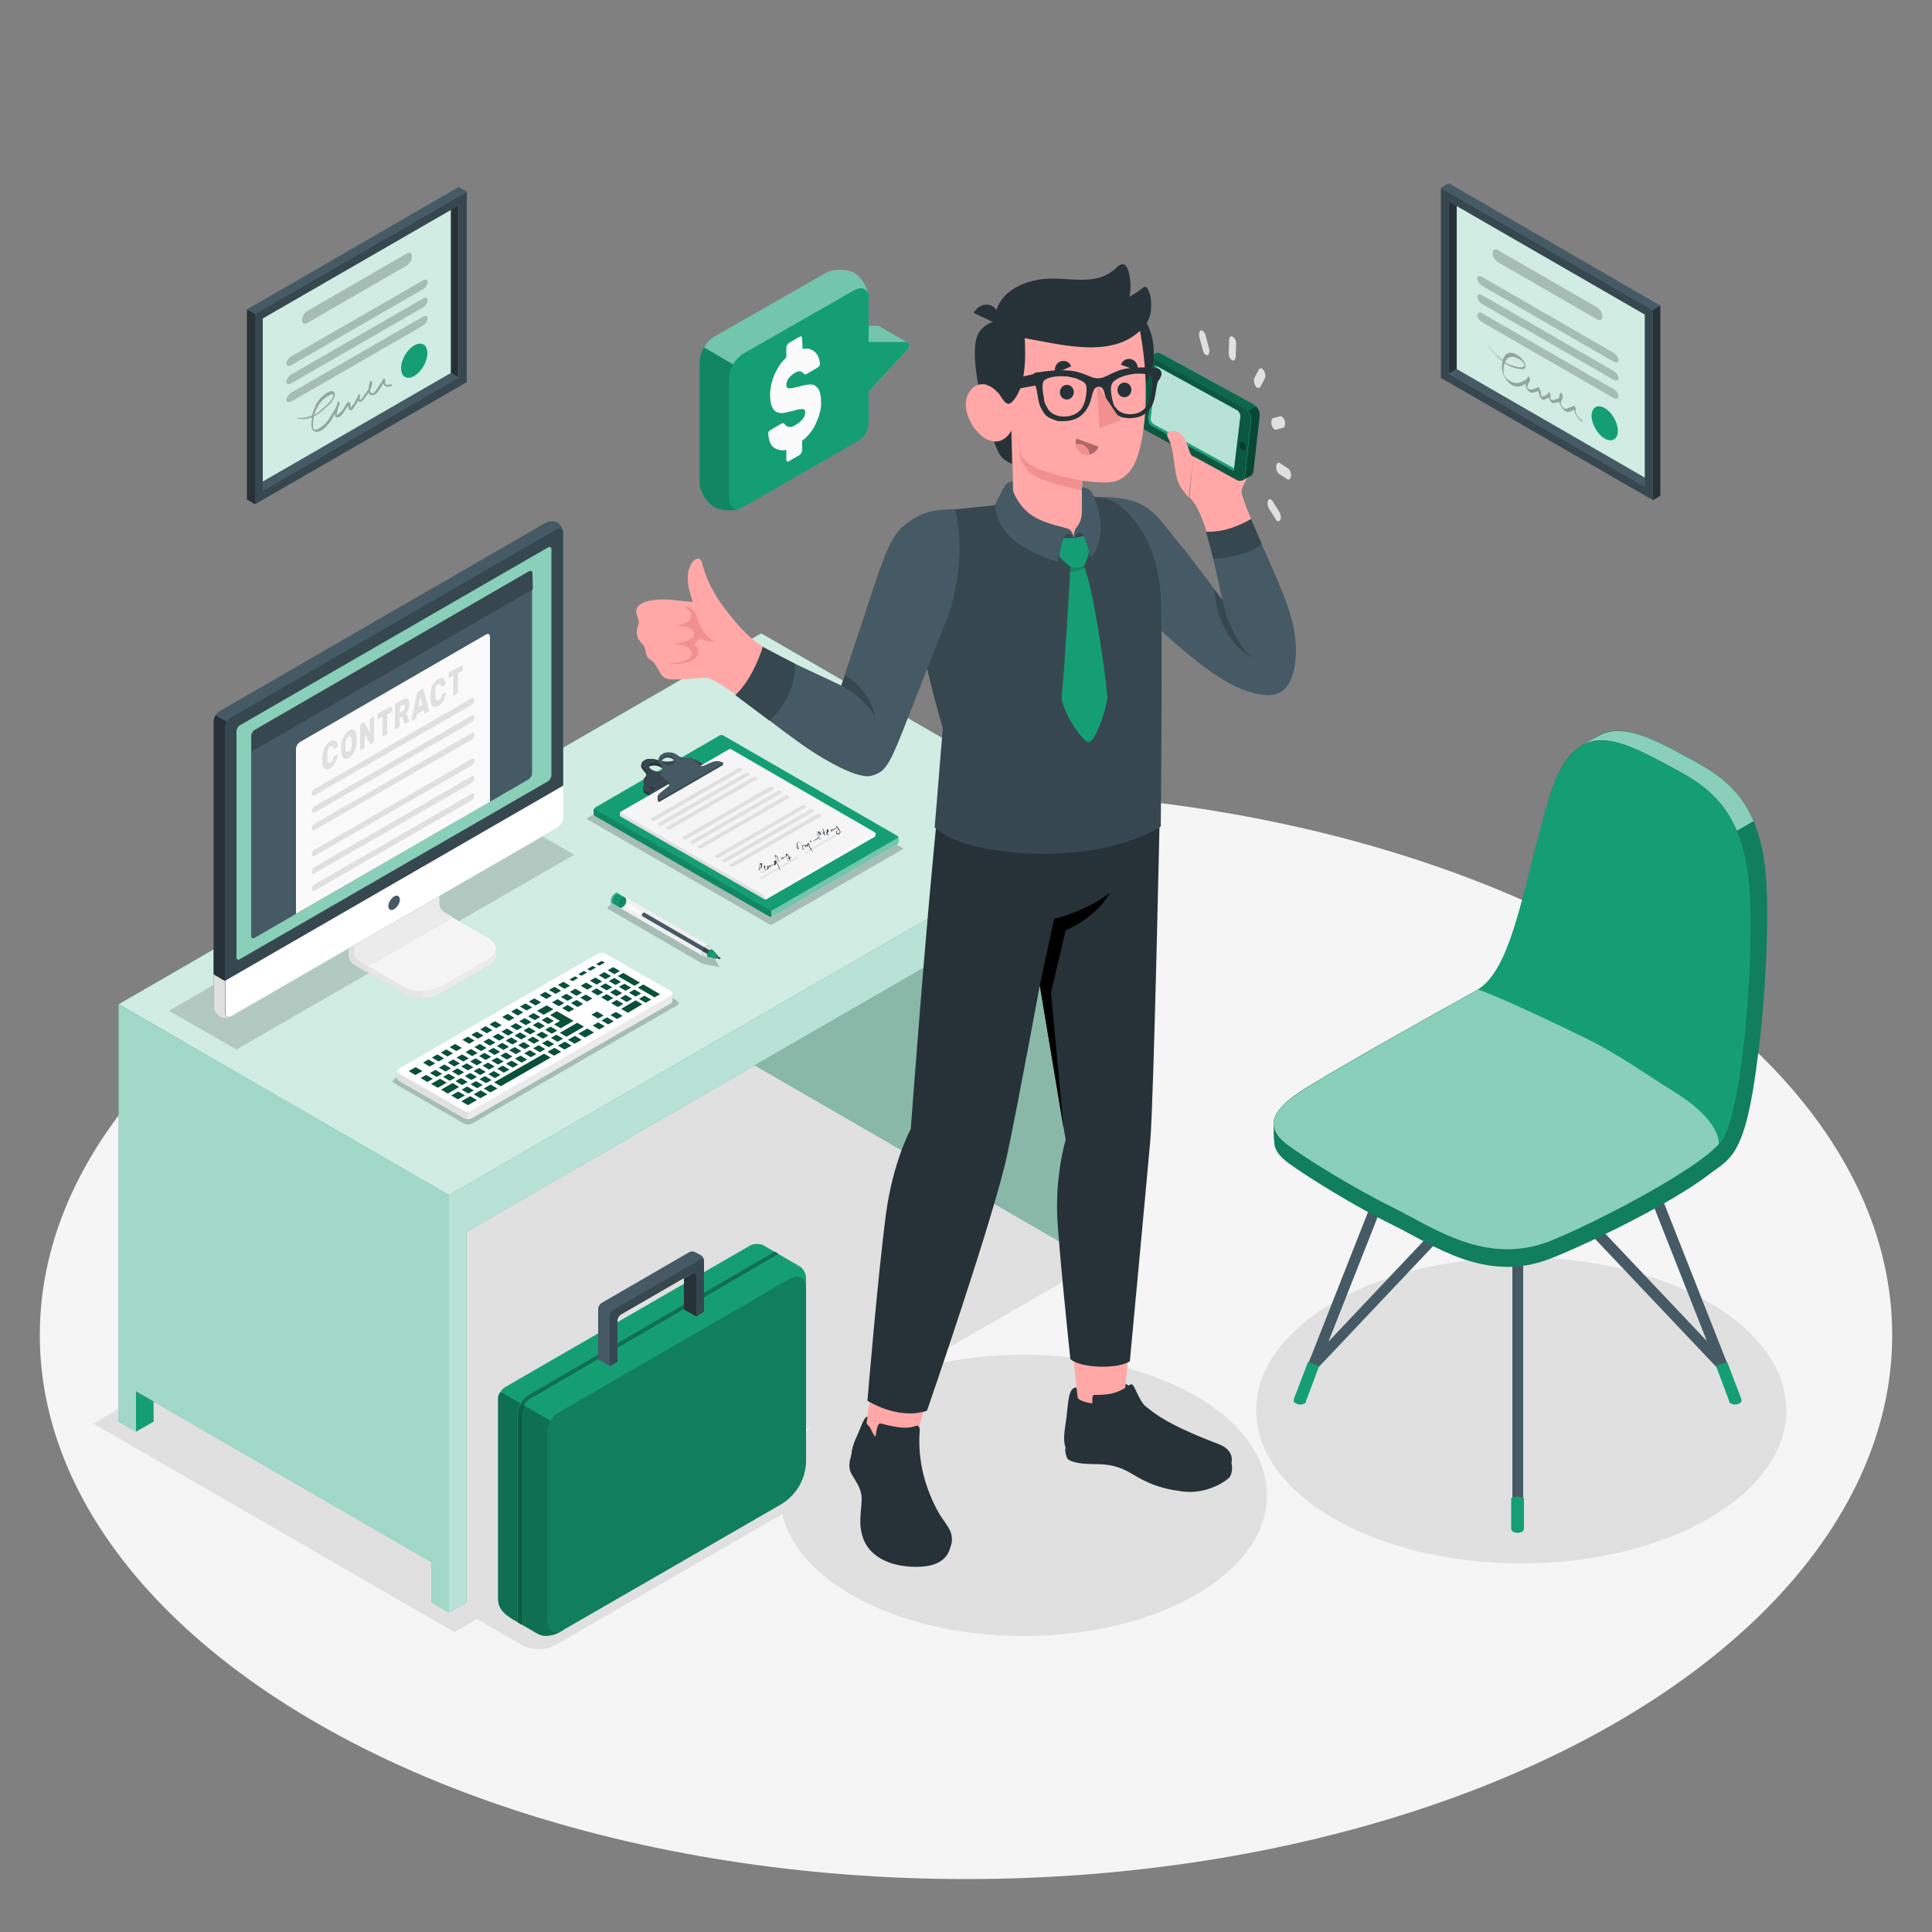 <?xml version="1.0" encoding="utf-8"?>
<!-- Generator: Adobe Illustrator 28.2.0, SVG Export Plug-In . SVG Version: 6.00 Build 0)  -->
<svg version="1.1" id="Layer_1" xmlns="http://www.w3.org/2000/svg" xmlns:xlink="http://www.w3.org/1999/xlink" x="0px" y="0px"
	 viewBox="0 0 500 500" style="enable-background:new 0 0 500 500;" xml:space="preserve">
<rect x="0" y="0" width="500" height="500" fill="#808080" stroke="none"/>
<style type="text/css">
	.st0{fill:#F5F5F5;}
	.st1{fill:#E0E0E0;}
	.st2{fill:#455A64;}
	.st3{fill:#159E74;}
	.st4{opacity:0.8;}
	.st5{fill:#FFFFFF;}
	.st6{fill:#37474F;}
	.st7{fill:#263238;}
	.st8{opacity:0.2;enable-background:new    ;}
	.st9{opacity:0.2;}
	.st10{opacity:0.3;enable-background:new    ;}
	.st11{opacity:0.8;fill:#FFFFFF;enable-background:new    ;}
	.st12{opacity:0.6;fill:#FFFFFF;enable-background:new    ;}
	.st13{opacity:0.7;fill:#FFFFFF;enable-background:new    ;}
	.st14{opacity:0.6;}
	.st15{opacity:0.15;}
	.st16{opacity:0.4;fill:#FFFFFF;enable-background:new    ;}
	.st17{opacity:0.15;enable-background:new    ;}
	.st18{fill:#FAFAFA;}
	.st19{fill:#F0F0F0;}
	.st20{opacity:0.1;enable-background:new    ;}
	.st21{opacity:5.000000e-02;enable-background:new    ;}
	.st22{fill:#EBEBEB;}
	.st23{opacity:0.5;enable-background:new    ;}
	.st24{fill:#E6E6E6;}
	.st25{opacity:0.5;fill:#FFFFFF;enable-background:new    ;}
	.st26{opacity:0.5;}
	.st27{opacity:0.4;enable-background:new    ;}
	.st28{fill:#FFA8A7;}
	.st29{opacity:0.35;enable-background:new    ;}
	.st30{opacity:0.45;enable-background:new    ;}
	.st31{opacity:0.55;enable-background:new    ;}
	.st32{fill:#F28F8F;}
	.st33{fill:#B16668;}
</style>
<g id="Floor">
	<ellipse id="Floor_15_" class="st0" cx="250" cy="345.5" rx="239.7" ry="140.8"/>
</g>
<g id="Shadows">
	<polygon id="Shadow_11_" class="st1" points="117.6,422.4 24.1,368.4 198.5,267.9 292,322 	"/>
	<ellipse id="Shadow_2_" class="st1" cx="264.9" cy="387" rx="63" ry="36.4"/>
	<path id="Shadow_21_" class="st1" d="M123.9,419.3l11.3,6.5c2.3,1.3,6.1,1.3,8.4,0l66.4-38.3c2.3-1.3,2.3-3.5,0-4.8l-11.3-6.5
		c-2.3-1.3-6.1-1.3-8.4,0l-66.4,38.3C121.6,415.8,121.6,418,123.9,419.3z"/>
	<ellipse id="Shadow_35_" class="st1" cx="393.7" cy="365" rx="68.6" ry="39.6"/>
</g>
<g id="Frames">
	<g id="Diploma">
		<g id="Window_2_">
			<polygon id="XMLID_1047_" class="st2" points="427.7,124.8 425.7,126 374.9,96.7 377,95.5 			"/>
			<g id="XMLID_1043_">
				<g id="XMLID_1044_">
					<g id="XMLID_1045_">
						<polygon id="XMLID_1046_" class="st3" points="377,95.5 425.7,123.6 425.7,81.4 377,53.3 						"/>
					</g>
				</g>
			</g>
			<g id="XMLID_1039_" class="st4">
				<g id="XMLID_1040_">
					<g id="XMLID_1041_">
						<polygon id="XMLID_1042_" class="st5" points="377,95.5 425.7,123.6 425.7,81.4 377,53.3 						"/>
					</g>
				</g>
			</g>
			<path id="XMLID_1036_" class="st6" d="M372.9,97.8l54.8,31.6V80.2l-54.8-31.6V97.8z M374.9,52.1l50.8,29.3V126l-50.8-29.3V52.1z"
				/>
			<polygon id="XMLID_1035_" class="st7" points="374.9,96.7 377,95.5 377,53.3 374.9,52.1 			"/>
			<polygon id="XMLID_1034_" class="st2" points="372.9,48.6 374.9,47.4 429.7,79.1 427.7,80.2 			"/>
			<polygon id="XMLID_1033_" class="st7" points="429.7,79.1 427.7,80.2 427.7,129.5 429.7,128.3 			"/>
		</g>
		<path class="st3" d="M415.3,105.6c1.9,1.1,3.4,3.8,3.4,5.9s-1.5,3.1-3.4,2s-3.4-3.8-3.4-5.9S413.4,104.5,415.3,105.6z"/>
		<path class="st8" d="M387.6,64.7l25.8,14.9c0.7,0.4,1.3,1.4,1.3,2.2v0.1c0,0.8-0.6,1.2-1.3,0.8l-25.8-14.9
			c-0.7-0.4-1.3-1.4-1.3-2.2v-0.1C386.3,64.6,386.9,64.3,387.6,64.7z"/>
		<g class="st9">
			<path d="M383.6,71.7l34,19.6c0.7,0.4,1.3,1.3,1.3,1.9c0,0.6-0.6,0.8-1.3,0.4l-34-19.6c-0.7-0.4-1.3-1.3-1.3-1.9
				C382.3,71.5,382.8,71.3,383.6,71.7z"/>
			<path d="M383.6,76.4l34,19.6c0.7,0.4,1.3,1.3,1.3,1.9c0,0.6-0.6,0.8-1.3,0.4l-34-19.6c-0.7-0.4-1.3-1.3-1.3-1.9
				C382.3,76.2,382.8,76,383.6,76.4z"/>
			<path d="M383.6,81.1l34,19.6c0.7,0.4,1.3,1.3,1.3,1.9c0,0.6-0.6,0.8-1.3,0.4l-34-19.6c-0.7-0.4-1.3-1.3-1.3-1.9
				S382.8,80.7,383.6,81.1z"/>
		</g>
		<path class="st10" d="M409.2,108.6c-0.3-0.2-0.5-0.4-0.8-0.8c-0.7-0.8-0.7-1.5-0.6-2c0-0.2-0.3-0.9-0.5-0.8
			c-0.4,0.3-1,0.4-1.5,0.6c-0.3,0.1-0.8,0.6-1.5-0.4c-0.3-0.4-0.4-0.8-0.4-1.2c0.3-0.3,0.5-0.7,0.5-1.6c0-0.2-0.4-1-0.5-0.8
			c-0.2,0.2-0.4,0.8-0.4,1.4c-0.3,0.2-0.7,0.3-1.1,0.4c-0.2,0-0.4,0.2-0.7,0.1c-0.1,0-0.2,0-0.3-0.1c-0.2-0.2-0.2-0.3-0.2-0.5
			c0-0.3,0.1-0.4,0.1-0.6v0c0,0,0,0,0,0c0,0,0,0,0,0c0-0.2-0.3-0.9-0.4-0.8c-0.5,0.6-1.1,1.2-2,1c0,0-0.1,0-0.1,0c0-0.1,0-0.3,0-0.5
			c0-0.3,0-0.7-0.2-1.1c-0.1-0.2-0.3-0.7-0.5-0.7c-0.7,0.2-1.3,0.8-2.3,0.5c-0.1,0-0.5-0.2-0.5-0.2c-0.2-0.3,0.1-0.8,0.1-0.9
			c0.1-0.3,0.2-0.5,0.3-0.7c0.1-0.1,0.2-0.3,0.3-0.6c0-0.2-0.4-1.2-0.5-0.9c0,0.1-0.2,0.3-0.3,0.6c-0.5,0.5-1.3,0.8-1.9,1
			c-0.7,0.2-1.5,0.2-2.7-0.5c-0.3-0.2-0.9-0.6-1.2-1.2c-0.3-0.5-0.3-1-0.3-1.3c0-0.8,0.1-1.4,0.3-2c1.1,0.7,2,1.1,2.9,1.3
			c0.8,0.2,1.7,0.4,2.2,0.1c0.3-0.2,0.5-0.9-0.2-2c-0.5-0.8-1.2-1.2-1.6-1.5c-0.6-0.4-1.1-0.6-1.6-0.6c-1-0.1-1.6,0.5-2,1.4
			c-0.1,0.1-0.1,0.3-0.2,0.5c-1.1-0.8-2.4-1.9-3.7-3.7c-0.1-0.1-0.1,0,0,0.1c1.3,1.8,2.5,3,3.7,3.9c-0.3,1-0.5,2.7,0.8,4.6
			c1.4,2,2.9,2.1,3.6,1.9c0.5-0.1,1-0.3,1.4-0.7c0,0,0.1,0,0.1,0c0,0.6,0.1,1.3,0.8,1.9c0.7,0.7,1.2,0.4,1.6,0.3
			c0.3-0.1,0.6-0.2,1-0.3c0.1,0.7,0.2,1.5,0.7,2c0.5,0.5,1,0.1,1.3,0c0.2-0.1,0.5-0.2,0.6-0.3c0,0.1,0.1,0.2,0.1,0.3
			c0.5,1.1,1,1.2,1.3,1.1c0.4-0.1,0.9-0.1,1.3-0.3c0.1,0.4,0.3,0.8,0.6,1.3c0.7,1.2,1.4,1.4,1.8,1.3c0.5-0.1,1-0.3,1.4-0.6
			c0.1,0.3,0.2,0.7,0.5,1.3c0.5,0.9,1.2,1.6,1.7,1.9C409.7,109.5,409.5,108.7,409.2,108.6z M393.4,93.1c0.3,0.2,1,0.7,1.1,1.4
			c0,0.4-0.3,0.4-0.5,0.5c-0.5,0.2-1.3,0-2-0.2c-0.8-0.2-1.6-0.5-2.5-1C390.1,92.3,391.3,91.8,393.4,93.1z"/>
	</g>
	<g id="Diploma_1_">
		<g id="Window_4_">
			<polygon id="XMLID_1075_" class="st2" points="66,125.8 68,127 118.7,97.7 116.7,96.5 			"/>
			<g id="XMLID_1071_">
				<g id="XMLID_1072_">
					<g id="XMLID_1073_">
						<polygon id="XMLID_1074_" class="st3" points="116.7,96.5 68,124.6 68,82.4 116.7,54.3 						"/>
					</g>
				</g>
			</g>
			<g id="XMLID_1054_" class="st4">
				<g id="XMLID_1068_">
					<g id="XMLID_1069_">
						<polygon id="XMLID_1070_" class="st5" points="116.7,96.5 68,124.6 68,82.4 116.7,54.3 						"/>
					</g>
				</g>
			</g>
			<path id="XMLID_1051_" class="st6" d="M120.8,49.6L66,81.2v49.3l54.8-31.6L120.8,49.6z M118.7,97.7L68,127V82.4l50.8-29.3V97.7z"
				/>
			<polygon id="XMLID_1050_" class="st7" points="118.7,97.7 116.7,96.5 116.7,54.3 118.7,53.1 			"/>
			<polygon id="XMLID_1049_" class="st2" points="120.8,49.6 118.7,48.4 63.9,80.1 66,81.2 			"/>
			<polygon id="XMLID_1048_" class="st7" points="63.9,80.1 66,81.2 66,130.5 63.9,129.3 			"/>
		</g>
		<path class="st3" d="M107.2,89.4c1.9-1.1,3.4-0.2,3.4,2s-1.5,4.8-3.4,5.9s-3.4,0.2-3.4-2S105.3,90.5,107.2,89.4z"/>
		<path class="st8" d="M79.5,80.5l25.8-14.9c0.7-0.4,1.3-0.1,1.3,0.7v0.1c0,0.8-0.6,1.8-1.3,2.3L79.5,83.6c-0.7,0.4-1.3,0.1-1.3-0.7
			v-0.1C78.2,81.9,78.8,80.9,79.5,80.5z"/>
		<g class="st9">
			<path d="M75.4,92.2l34-19.6c0.7-0.4,1.3-0.2,1.3,0.4c0,0.6-0.6,1.5-1.3,1.9l-34,19.6c-0.7,0.4-1.3,0.2-1.3-0.4
				C74.1,93.5,74.7,92.6,75.4,92.2z"/>
			<path d="M75.4,96.9l34-19.6c0.7-0.4,1.3-0.2,1.3,0.4c0,0.6-0.6,1.5-1.3,1.9l-34,19.6c-0.7,0.4-1.3,0.2-1.3-0.4
				C74.1,98.2,74.7,97.3,75.4,96.9z"/>
			<path d="M75.4,101.6l34-19.6c0.7-0.4,1.3-0.2,1.3,0.4c0,0.6-0.6,1.5-1.3,1.9l-34,19.6c-0.7,0.4-1.3,0.2-1.3-0.4
				C74.1,102.9,74.7,102,75.4,101.6z"/>
		</g>
		<path class="st10" d="M101.1,99.4c-0.3,0.1-0.5,0.2-0.8,0.2c-0.7,0-0.7-0.7-0.6-1.2c0-0.2-0.3-0.6-0.5-0.3c-0.4,0.8-1,1.5-1.5,2.3
			c-0.3,0.5-0.8,1.5-1.5,1.4c-0.3-0.1-0.4-0.4-0.4-0.8c0.3-0.7,0.5-1.4,0.5-2.1c0-0.2-0.4-0.5-0.5-0.2c-0.2,0.5-0.4,1.2-0.4,1.9
			c-0.3,0.6-0.7,1.1-1.1,1.6c-0.2,0.3-0.4,0.7-0.7,1c-0.1,0.1-0.2,0.2-0.3,0.3c-0.2,0-0.2-0.1-0.2-0.3c0-0.2,0.1-0.5,0.1-0.7
			c0,0,0,0,0,0c0,0,0,0,0-0.1c0,0,0,0,0,0c0-0.2-0.3-0.6-0.4-0.3c-0.5,1.1-1.1,2.5-2,3.3c0,0-0.1,0.1-0.1,0.1c0-0.1,0-0.3,0-0.4
			c0-0.3,0-0.6-0.2-0.9c-0.1-0.1-0.3-0.4-0.5-0.2c-0.7,1-1.3,2.3-2.3,3.1c-0.1,0.1-0.5,0.3-0.5,0.3c-0.2-0.1,0.1-0.9,0.1-1
			c0.1-0.4,0.2-0.7,0.3-1.1c0.1-0.3,0.2-0.6,0.3-0.9c0-0.3-0.4-0.7-0.5-0.3c0,0.2-0.2,0.5-0.3,1c-0.5,1-1.3,2.3-1.9,3.2
			c-0.7,1.1-1.5,1.9-2.7,2.6c-0.3,0.2-0.9,0.4-1.2,0.2c-0.3-0.2-0.3-0.7-0.3-1c0-0.8,0.1-1.6,0.3-2.4c1.1-0.5,2-1.3,2.9-2.1
			c0.8-0.7,1.7-1.5,2.2-2.5c0.3-0.5,0.5-1.4-0.2-1.8c-0.5-0.2-1.2,0.1-1.6,0.4c-0.6,0.3-1.1,0.8-1.6,1.3c-1,1-1.6,2.4-2,3.7
			c-0.1,0.2-0.1,0.5-0.2,0.8c-1.1,0.5-2.4,0.8-3.7,0.6c-0.1,0-0.1,0.1,0,0.2c1.3,0.3,2.5,0.1,3.7-0.3c-0.3,1.4-0.5,3.3,0.8,3.7
			c1.4,0.4,2.9-1.3,3.6-2.2c0.5-0.7,1-1.5,1.4-2.3c0-0.1,0.1-0.1,0.1-0.2c0,0.7,0.1,1.1,0.8,1c0.7-0.1,1.2-1,1.6-1.5
			c0.3-0.5,0.6-1,1-1.5c0.1,0.6,0.2,1.3,0.7,1.2c0.5-0.1,1-1.1,1.3-1.5c0.2-0.3,0.5-0.7,0.6-1.1c0,0.1,0.1,0.1,0.1,0.2
			c0.5,0.5,1,0,1.3-0.4c0.4-0.6,0.9-1.2,1.3-1.8c0.1,0.3,0.3,0.5,0.6,0.6c0.7,0.3,1.4-0.3,1.8-0.8c0.5-0.7,1-1.4,1.4-2.2
			c0.1,0.3,0.2,0.5,0.5,0.7c0.5,0.3,1.2,0.2,1.7-0.1C101.5,99.8,101.3,99.3,101.1,99.4z M85.2,102.3c0.3-0.2,1-0.5,1.1,0.1
			c0,0.3-0.3,0.7-0.5,1c-0.5,0.8-1.3,1.5-2,2.1c-0.8,0.7-1.6,1.4-2.5,1.9C82,105.2,83.2,103.3,85.2,102.3z"/>
	</g>
</g>
<g id="Desk">
	<g id="Desk_2_">
		<g id="Desk_3_">
			<g id="XMLID_4054_">
				<polygon class="st3" points="116.2,309.3 30.7,259.9 197,163.9 282.5,213.3 				"/>
			</g>
			<polygon class="st11" points="116.2,309.3 30.7,259.9 197,163.9 282.5,213.3 			"/>
			<g id="XMLID_4053_">
				<polygon class="st3" points="30.7,259.9 30.7,367.9 35.2,370.5 35.2,360.1 111.7,404.3 111.7,414.7 116.2,417.3 116.2,309.3 
									"/>
			</g>
			<polygon class="st12" points="30.7,259.9 30.7,367.9 35.2,370.5 35.2,360.1 111.7,404.3 111.7,414.7 116.2,417.3 116.2,309.3 			
				"/>
			<g id="XMLID_4156_">
				<polygon class="st3" points="35.2,370.5 39.7,367.9 39.7,362.7 35.2,360.1 				"/>
			</g>
			<polygon class="st3" points="35.2,370.5 39.7,367.9 39.7,362.7 35.2,360.1 			"/>
			<g id="XMLID_4051_">
				<polygon class="st3" points="116.2,417.3 120.7,414.7 120.7,318.8 278,228 278,323.5 282.5,320.9 282.5,213.3 116.2,309.3 				
					"/>
			</g>
			<polygon class="st13" points="116.2,417.3 120.7,414.7 120.7,318.8 278,228 278,323.5 282.5,320.9 282.5,213.3 116.2,309.3 			
				"/>
			<g id="XMLID_399_">
				<polygon class="st3" points="278,323.5 195.3,275.7 273.5,230.6 278,228 				"/>
			</g>
			<g id="XMLID_397_" class="st14">
				<polygon class="st5" points="278,323.5 195.3,275.7 278,228 				"/>
			</g>
			<g id="XMLID_1032_" class="st15">
				<polygon points="278,323.5 195.3,275.7 278,228 				"/>
			</g>
		</g>
		<g id="Document">
			<g id="XMLID_3927_" class="st9">
				<path d="M233.7,219.5c0.1,0.1,0,0.3-0.1,0.3l-33.7,19.4c-0.1,0.1-0.3,0.1-0.4,0.1c-0.2,0-0.3,0-0.4-0.1l-47-27.1
					c-0.1,0-0.1-0.1-0.2-0.2c0-0.1,0-0.2,0-0.2c0,0,0,0,0,0c0,0,0,0,0.1,0l33.7-19.4c0.2-0.1,0.6-0.1,0.8,0l47,27.1
					C233.6,219.3,233.6,219.4,233.7,219.5L233.7,219.5C233.7,219.4,233.7,219.4,233.7,219.5C233.8,219.5,233.8,219.5,233.7,219.5z"
					/>
			</g>
			<g id="List_1_">
				<g id="XMLID_4850_">
					<path id="XMLID_4854_" class="st3" d="M153.6,209.7v0.8c0,0.3,0.2,0.6,0.4,0.7l45.1,26c0.2,0.1,0.6,0.1,0.8,0l32.3-18.7
						c0.2-0.1,0.4-0.4,0.4-0.7v-0.8c0-0.3-0.2-0.6-0.4-0.7l-45.1-26c-0.2-0.1-0.6-0.1-0.8,0L154,209
						C153.8,209.2,153.6,209.5,153.6,209.7z"/>
					<path id="XMLID_4852_" class="st16" d="M232.3,216.5c0.2,0.1,0.1,0.3-0.1,0.4L200,235.5c-0.1,0.1-0.3,0.1-0.4,0.1l0,1.7
						c0.1,0,0.3,0,0.4-0.1l32.3-18.7c0.2-0.1,0.4-0.4,0.4-0.7l0-0.8C232.7,216.9,232.5,216.6,232.3,216.5z"/>
					<path id="XMLID_4851_" class="st17" d="M154,209.1C154,209.1,154,209.1,154,209.1C154,209.1,153.9,209.1,154,209.1
						C153.9,209.1,153.9,209.1,154,209.1c-0.1,0.1-0.1,0.1-0.1,0.1l0,0c-0.1,0.1-0.2,0.3-0.2,0.4c0,0,0,0.1,0,0.1l0,0.8
						c0,0.3,0.2,0.6,0.4,0.7l45.1,26c0.1,0.1,0.3,0.1,0.4,0.1l0-1.7c-0.1,0-0.3,0-0.4-0.1l-45.1-26c-0.1,0-0.1-0.1-0.2-0.2
						C153.9,209.3,153.9,209.2,154,209.1C154,209.1,154,209.1,154,209.1z"/>
				</g>
				<g>
					<path class="st7" d="M165.9,198.2c0,0.7,1,1.5,1.3,2.1c0,0.1,0,0.1,0.1,0.2c-0.1,0.5-0.6,0.8-0.7,1.1c0,0.1,0,0.1,0,0.2
						c0,0.1,0,0.5,0,0.6c0,0.1,0,0.3,0.1,0.4c0,0.1-0.1,0.3-0.1,0.4c-0.1,0.3-0.1,0.6-0.1,0.8c0,0.1,0,0.5,0,0.6
						c0,0.4,0.2,0.5,0.3,0.6l1.8,1l13.5-7.8v-0.6l-1.8-1c-0.1-0.1-0.3-0.2-0.9-0.2c0,0-0.1,0-0.1,0c-0.3,0-0.7,0-1.2,0.1
						c-1,0.1-1.6,0.1-2,0c-0.2,0-0.4,0-0.5,0c-0.1,0-0.2,0-0.4,0c-0.8,0.1-1.6,0.6-3.2,0.4c0,0,0,0,0,0c-1.1-0.2-2.4-0.7-3.7-0.7
						c0,0-0.1,0-0.1,0c-0.5,0-1,0.1-1.4,0.4c-0.5,0.3-0.7,0.6-0.7,0.9C165.9,197.7,165.9,198.1,165.9,198.2z M167.9,198.6
						c0.1-0.1,0.2-0.2,0.3-0.3c0.1-0.1,0.2-0.1,0.3-0.1c0.7-0.2,1.7-0.1,2.5,0.4c0.4,0.2,0.6,0.5,0.7,0.7c-0.1,0.1-0.2,0.2-0.3,0.3
						c-0.4,0.3-1.2,0.3-1.8,0.1c-0.3-0.1-0.7-0.2-1-0.4C168.3,199.1,168,198.9,167.9,198.6z"/>
					<path id="XMLID_4823_" class="st6" d="M179.3,196.6c0,0-0.1,0-0.1,0c-0.3,0-0.7,0-1.2,0.1c-1,0.1-1.6,0.1-2,0
						c-0.2,0-0.4,0-0.5,0c-0.1,0-0.2,0-0.4,0c-0.8,0.1-1.6,0.6-3.2,0.4c0,0,0,0,0,0c-1.1-0.2-2.4-0.7-3.7-0.7c0,0-0.1,0-0.1,0
						c-0.5,0-1,0.1-1.4,0.4c-1.7,1,0.2,2.1,0.6,3c0.4,0.9-0.5,1.4-0.6,1.9c-0.1,0.5,0.2,0.7-0.1,1.7c-0.3,1-0.1,1.2,0.2,1.3l1.8,1
						l13.5-7.8l-1.8-1C180,196.7,179.8,196.6,179.3,196.6z M169.1,204.2c-0.2,0.1-0.5,0.1-0.7-0.1c-0.2-0.1-0.3-0.3-0.1-0.4
						c0.2-0.1,0.5-0.1,0.7,0.1C169.2,203.9,169.3,204.1,169.1,204.2z M171.5,199.5c-0.4,0.3-1.2,0.3-1.8,0.1c-0.3-0.1-0.7-0.2-1-0.4
						c-0.9-0.5-1.1-1.2-0.4-1.6c0.1-0.1,0.2-0.1,0.3-0.1c0.7-0.2,1.7-0.1,2.5,0.4C171.9,198.4,172.1,199.2,171.5,199.5z
						 M179.6,198.2c-0.2,0.1-0.5,0.1-0.7-0.1c-0.2-0.1-0.3-0.3-0.1-0.4c0.2-0.1,0.5-0.1,0.7,0.1
						C179.7,197.9,179.7,198.1,179.6,198.2z"/>
				</g>
				<g id="XMLID_4739_">
					<path id="XMLID_4810_" class="st0" d="M198.3,232.7l28.1-16.2c0.1-0.1,0.2-0.3,0.2-0.4v-0.3c0-0.2-0.1-0.3-0.2-0.4l-37.2-21.5
						c-0.1-0.1-0.3-0.1-0.5,0l-28.1,16.2c-0.1,0.1-0.2,0.3-0.2,0.4v0.3c0,0.2,0.1,0.3,0.2,0.4l37.2,21.4
						C198,232.8,198.2,232.8,198.3,232.7z"/>
					<polygon class="st1" points="208.2,220.6 218,215 218.3,215.2 208.6,220.8 					"/>
					<polygon class="st1" points="196.6,227.3 206.3,221.7 206.7,221.9 196.9,227.5 					"/>
					<path id="XMLID_4741_" class="st18" d="M226.5,215.4c0.1,0.1,0.1,0.2-0.1,0.2l-28.1,16.2c-0.1,0-0.2,0.1-0.2,0.1l0,0.9
						c0.1,0,0.2,0,0.2-0.1l28.1-16.2c0.1-0.1,0.2-0.3,0.2-0.4l0-0.3C226.7,215.6,226.6,215.5,226.5,215.4z"/>
					<path id="XMLID_4740_" class="st1" d="M160.6,210.2C160.6,210.2,160.6,210.2,160.6,210.2c-0.1,0.1-0.1,0.1-0.1,0.1
						c0,0-0.1,0.1-0.1,0.1c0,0,0,0.1,0,0.1c0,0,0,0,0,0.1l0,0.3c0,0.2,0.1,0.3,0.2,0.4l37.2,21.4c0.1,0,0.2,0.1,0.2,0.1l0-0.9
						c-0.1,0-0.2,0-0.2-0.1l-37.2-21.4C160.6,210.3,160.5,210.2,160.6,210.2z"/>
					<g>
						<g>
							<path class="st6" d="M200.3,222.9c-0.1,0.1,0,0.2,0.1,0.3c0,0.2,0,0.3-0.1,0.5c0,0.1-0.1,0.2-0.2,0.3c-0.1,0.1-0.3,0-0.4-0.1
								c0,0-0.1,0-0.1,0c0,0.1,0,0.1,0,0.2c-0.1,0-0.1-0.1-0.2-0.1c-0.1,0-0.1-0.1-0.2-0.1c0,0-0.1,0-0.1,0c0,0.1,0,0.2,0,0.2
								c0,0.1,0.1,0.2,0,0.3c0,0.1-0.2-0.1-0.2-0.1c-0.1-0.1-0.1-0.2-0.2-0.3c0,0-0.1,0-0.1,0c0,0.1,0,0.2,0,0.4
								c0,0.2,0,0.4-0.1,0.5c0,0.1-0.1,0.3-0.3,0.3c-0.1,0-0.1-0.1-0.2-0.1c0-0.1,0-0.1,0-0.2c0-0.3,0.1-0.5,0-0.8
								c0-0.1-0.1-0.1-0.1-0.1c0,0-0.1,0-0.1,0c-0.1,0.1-0.1,0.2-0.1,0.3s0,0.2,0.1,0.3c0,0.1,0,0.2,0.1,0.3c0,0,0,0.1,0.1,0.1
								c0,0.2-0.1,0.3-0.2,0.5c-0.1,0.1-0.5,0.4-0.8,0.2c-0.2-0.1-0.3-0.4-0.3-0.5c0-0.1,0-0.1,0-0.2c0.1-0.1,0.3-0.3,0.4-0.5
								c0.1-0.1,0.1-0.3,0.1-0.4c0-0.2,0.1-0.4,0-0.6c0-0.1-0.1-0.1-0.1-0.1c-0.1,0-0.2,0-0.3,0c-0.2,0.1-0.2,0.3-0.2,0.4
								c0,0.2-0.1,0.4-0.1,0.5c0,0.2,0,0.5,0.1,0.7c-0.1,0.1-0.3,0.3-0.5,0.4c0,0,0,0,0,0c0.2-0.1,0.4-0.2,0.5-0.4c0,0,0,0,0,0
								c0.1,0.2,0.1,0.4,0.3,0.6c0.1,0.1,0.2,0.1,0.3,0.1c0.2,0,0.3-0.1,0.5-0.1c0.3-0.2,0.4-0.4,0.5-0.6c0,0,0,0,0.1,0
								c0.2,0.1,0.4,0,0.5-0.1c0.1-0.2,0.2-0.4,0.2-0.5c0-0.1,0-0.2,0-0.3c0,0,0.1,0.1,0.1,0.1c0.1,0.1,0.3,0.2,0.4,0.1
								c0.1-0.1,0.1-0.2,0.1-0.3c0-0.1,0-0.1,0-0.2c0,0,0,0,0-0.1c0.1,0.1,0.2,0.2,0.4,0.2c0,0,0.1,0,0.1,0c0,0,0-0.1,0-0.1
								c0.1,0.1,0.2,0.1,0.4,0.1c0.2,0,0.3-0.2,0.3-0.3c0.1-0.1,0.1-0.3,0.1-0.4c0.1,0.1,0.1,0.2,0.2,0.3c0.2,0.4,0.4,0.8,0.5,1.1
								c0.1,0.2,0.1,0.4,0.2,0.6c0,0,0.2,0,0.1,0c-0.1-0.5-0.3-1-0.5-1.4c-0.1-0.2-0.3-0.5-0.4-0.7c0-0.1-0.1-0.1-0.1-0.2
								c0-0.1,0-0.2-0.1-0.3C200.4,222.9,200.3,222.9,200.3,222.9z M196.4,224.9c0-0.2,0-0.3,0-0.5c0-0.1,0-0.3,0.1-0.4
								c0-0.1,0.1-0.2,0.3-0.3c0.1,0,0.1,0.1,0.1,0.1c0.1,0.2,0,0.4,0,0.5c0,0.2-0.1,0.3-0.1,0.5c-0.1,0.1-0.2,0.3-0.3,0.4
								C196.4,225.1,196.4,225,196.4,224.9z M197.8,224.9c0-0.1,0-0.2-0.1-0.3c0-0.1,0-0.2,0-0.3c0.1,0.1,0.1,0.2,0.1,0.3
								C197.9,224.7,197.9,224.8,197.8,224.9c0,0.1,0,0.1,0,0.1C197.8,225,197.8,224.9,197.8,224.9z"/>
							<path class="st6" d="M203.4,221c0,0-0.1,0-0.1,0c0,0,0,0.1,0.1,0.1c0,0,0,0,0,0c0,0.1,0,0.1,0,0.2c0,0.1,0,0.2,0,0.3
								c0,0,0,0.1,0,0.1c0,0,0,0,0,0.1c0,0,0,0,0,0c0,0-0.1,0-0.1,0c-0.1,0-0.1-0.1-0.2-0.1c0,0-0.1,0-0.1,0c0,0.1,0.1,0.2,0,0.3
								c0,0,0,0-0.1,0c0,0-0.1-0.1-0.1-0.1c-0.1,0-0.1-0.1-0.2-0.1c0,0-0.1,0-0.1,0c0,0.1,0,0.1,0,0.2c0,0,0.1,0.2,0,0.2
								c-0.1,0-0.1-0.1-0.2-0.1c0-0.1,0-0.2-0.1-0.2c0,0-0.1,0-0.1,0c0,0.1,0,0.1,0.1,0.2c0,0,0,0,0,0c0,0.1,0,0.2-0.1,0.3
								c0,0.1-0.1,0.3-0.3,0.4c-0.1,0.1-0.3,0-0.4-0.1c0.1-0.2,0-0.4,0-0.6c-0.1-0.3-0.3-0.6-0.7-0.8c0,0-0.1,0-0.1,0
								c-0.1,0.1-0.1,0.1-0.1,0.2c0,0.1,0.1,0.2,0.1,0.3c0.1,0.2,0.2,0.4,0.4,0.7c0.1,0.1,0.2,0.2,0.3,0.3c0,0.1-0.1,0.2-0.1,0.2
								c0,0,0,0,0,0c0.1-0.1,0.1-0.1,0.1-0.2c0.1,0.1,0.3,0.1,0.4,0.1c0.3-0.1,0.3-0.3,0.4-0.4c0-0.1,0-0.2,0.1-0.2
								c0.1,0,0.1,0.1,0.2,0.1c0.2,0,0.1-0.2,0.1-0.4c0,0,0.1,0.1,0.1,0.1c0.1,0,0.2,0,0.3,0c0.1,0,0.1-0.1,0.1-0.2c0,0,0-0.1,0-0.1
								c0.1,0,0.2,0.1,0.3,0.1c0.2,0,0.2-0.1,0.2-0.2c0-0.1,0.1-0.2,0.1-0.4c0,0,0,0,0-0.1c0,0,0,0,0,0c0.1,0.1,0.2,0.2,0.3,0.3
								c0.1,0.2,0.2,0.3,0.3,0.5c-0.2,0-0.3,0.1-0.4,0.2c-0.2,0.1-0.3,0.5,0.1,0.5c0.4,0.1,0.6-0.2,0.6-0.4c0-0.1,0-0.2-0.1-0.3
								c0.1,0,0.2,0,0.4,0c0.1,0,0.1-0.1,0-0.1c-0.1,0-0.3,0-0.4,0c0-0.1-0.1-0.2-0.2-0.3c-0.1-0.1-0.2-0.2-0.3-0.4
								c-0.1-0.1-0.1-0.2-0.2-0.2c0,0-0.1-0.1-0.1-0.1C203.5,221.1,203.5,221.1,203.4,221z M201.1,222.6c-0.1-0.2-0.2-0.4-0.3-0.6
								c0-0.1-0.1-0.2-0.1-0.3c0-0.1-0.1-0.2,0-0.2c0.4,0.2,0.6,0.5,0.6,0.8c0.1,0.2,0.1,0.3,0,0.5
								C201.2,222.8,201.2,222.7,201.1,222.6z M204.1,222.7c-0.1,0.1-0.3,0.1-0.4,0c-0.1-0.1,0-0.2,0-0.3c0.1-0.1,0.2-0.2,0.4-0.3
								C204.3,222.4,204.3,222.6,204.1,222.7z"/>
						</g>
						<g>
							<path class="st6" d="M209,218.3c-0.1,0-0.1,0.1-0.1,0.1c0,0.1-0.1,0.2-0.1,0.4c-0.1,0-0.1-0.1-0.2-0.1c0,0-0.1,0-0.1,0
								c-0.1,0-0.1,0.1-0.1,0.1c-0.1-0.1-0.2-0.2-0.4-0.1c-0.2,0-0.3,0.2-0.3,0.3c0,0.1,0,0.1,0,0.2c-0.1-0.1-0.1-0.3-0.2-0.4
								c-0.1-0.2-0.2-0.5-0.4-0.7c-0.1-0.1-0.4-0.3-0.6-0.2c-0.1,0.1-0.2,0.1-0.2,0.2c-0.1,0.1-0.1,0.2-0.1,0.3c0,0.1,0,0.1,0,0.2
								c-0.1-0.1-0.2-0.1-0.3-0.2c0,0-0.1,0-0.1,0c0.1,0.1,0.3,0.1,0.4,0.2c0,0.2,0,0.3,0,0.5c0,0.2,0.1,0.3,0.1,0.5
								c0,0,0.1,0.1,0.1,0.1c0.1,0,0.2,0,0.2,0c0.3-0.2,0.2-0.5,0.1-0.7c-0.1-0.2-0.3-0.3-0.4-0.4c0-0.2,0.1-0.5,0.3-0.7
								c0,0,0.1-0.1,0.1-0.1c0.1,0,0.1,0,0.2,0.1c0.1,0.1,0.2,0.1,0.2,0.2c0.1,0.2,0.2,0.4,0.3,0.6c0.1,0.2,0.2,0.4,0.3,0.6
								c0,0,0,0,0,0.1c0,0.2,0,0.4,0.1,0.6c0,0,0.1,0,0.1,0c0.1-0.2,0-0.4-0.1-0.6c0,0,0,0,0,0c0-0.1,0-0.3,0.1-0.4
								c0-0.1,0.1-0.2,0.2-0.2c0.1,0,0.1,0,0.2,0.1c0.1,0.1,0.1,0.2,0.2,0.3c0,0,0,0.1,0,0.1c0,0,0.2,0,0.1,0c0,0,0,0,0-0.1
								c0,0,0-0.1,0-0.1c0-0.1,0-0.1,0.1-0.2c0.2,0.1,0.2,0.2,0.3,0.3c0,0,0.2,0,0.1,0c-0.1-0.2,0-0.4,0-0.5
								C209.1,218.4,209.1,218.4,209,218.3c0.1,0.1,0.2,0.2,0.2,0.2c0,0.1,0,0.2,0.1,0.3c0,0.1,0.1,0.2,0.1,0.3
								c0.1,0.2,0.2,0.4,0.3,0.6c0.1,0.2,0.3,0.4,0.6,0.6c0,0,0.1,0,0.1,0c-0.2-0.2-0.4-0.4-0.5-0.7c-0.2-0.2-0.3-0.5-0.4-0.7
								c0-0.1-0.1-0.2-0.1-0.4c0-0.1,0-0.2-0.1-0.3C209.2,218.2,209.1,218.2,209,218.3z M206.5,218.8c0.2,0.2,0.3,0.4,0.2,0.6
								c0,0,0,0.1-0.1,0.1c0,0,0,0,0,0c0,0,0,0,0,0c-0.1,0-0.1-0.1-0.1-0.1c-0.1-0.1-0.1-0.3-0.1-0.4c0-0.1,0-0.3,0-0.4
								C206.4,218.7,206.4,218.7,206.5,218.8z"/>
							<path class="st6" d="M212.7,217.1c-0.2,0-0.3,0-0.4,0c-0.1-0.1-0.1-0.1-0.2-0.2c-0.1-0.1-0.3-0.2-0.5-0.3c0,0-0.2,0-0.1,0
								c0.1,0.1,0.1,0.3,0.1,0.4c0,0.1,0,0.1,0,0.2c0,0.1-0.1,0-0.2,0c0,0-0.1,0-0.1,0s0,0.1,0,0.2c0,0-0.2-0.1-0.2-0.1
								c0,0-0.1,0-0.1,0c0,0.1,0.1,0.1,0,0.2c-0.1,0-0.1-0.1-0.2-0.1c0,0-0.1,0-0.1,0c0,0,0,0.1,0.1,0.1c0,0,0.1,0.1,0,0.2
								c0,0,0,0-0.1,0c0,0-0.1,0-0.1-0.1c0,0-0.1-0.1-0.2-0.1c0,0-0.1,0-0.1,0c0,0.1,0,0.2,0,0.2c0,0,0,0.1,0,0.1c0,0,0,0.1-0.1,0.1
								c-0.2,0.1-0.4-0.4-0.5-0.4c0,0-0.1,0-0.1,0c0,0.1,0.1,0.2,0.1,0.4c0,0.1,0.1,0.3-0.2,0.3c0,0,0,0,0,0c0.2,0,0.3-0.2,0.3-0.3
								c0,0,0,0,0-0.1c0.1,0.1,0.2,0.2,0.3,0.1c0.2,0,0.2-0.1,0.2-0.2c0-0.1,0-0.2,0-0.2c0.1,0.1,0.2,0.2,0.4,0.1
								c0.1,0,0.1-0.1,0.1-0.2c0,0,0-0.1,0-0.1c0,0,0,0,0.1,0c0,0,0.1,0,0.1,0c0.1,0,0.1-0.1,0.1-0.2c0.1,0,0.1,0.1,0.2,0
								c0.1,0,0.1-0.1,0.1-0.1c0.1,0,0.2,0,0.2,0c0.1,0,0.1-0.1,0.1-0.2c0-0.1,0-0.3-0.1-0.4c0.1,0,0.1,0.1,0.2,0.1
								c0.1,0.1,0.2,0.2,0.3,0.2c0,0-0.1,0.1-0.1,0.1c-0.1,0.1-0.1,0.2,0.1,0.3c0.2,0,0.3-0.1,0.2-0.2c0,0,0-0.1-0.1-0.1
								C212.4,217.2,212.5,217.2,212.7,217.1C212.7,217.2,212.8,217.1,212.7,217.1z M212.2,217.4c0,0.1-0.1,0.1-0.1,0
								c0-0.1,0-0.1,0.1-0.2c0,0,0,0,0,0C212.2,217.3,212.2,217.4,212.2,217.4z"/>
							<path class="st6" d="M212.8,214.2c0.1,0.2,0.1,0.4,0.2,0.6c0.1,0.2,0.1,0.4,0.1,0.6c0,0.2,0,0.4,0.1,0.6c0,0,0,0,0,0
								c-0.1-0.1-0.2-0.3-0.3-0.4c-0.1-0.1-0.3-0.3-0.5-0.4c-0.2-0.1-0.4-0.1-0.5,0c-0.1,0-0.1,0.1-0.2,0.1c0,0,0,0,0,0
								c-0.1,0-0.1,0-0.2,0c-0.1,0-0.2,0-0.2,0c0,0-0.1,0-0.1,0c0.1,0.1,0.3,0,0.5,0.1c0,0,0,0,0,0c0,0.1-0.1,0.1-0.1,0.2
								c0,0.1,0,0.3,0.1,0.4c0.1,0.1,0.2,0.2,0.4,0.2c0.2,0,0.3-0.2,0.4-0.3c0-0.2-0.1-0.3-0.3-0.5c-0.1,0-0.1-0.1-0.2-0.1
								c0,0,0.1-0.1,0.1-0.1c0.2-0.1,0.3,0,0.4,0c0.2,0.1,0.3,0.2,0.4,0.3c0.1,0.1,0.2,0.3,0.4,0.4c0,0,0.1,0.1,0.1,0.1c0,0,0,0,0,0
								c0,0.1,0,0.2,0.1,0.2c0,0,0.1,0,0.1,0c0-0.1,0-0.2-0.1-0.2c0,0,0,0,0,0c0-0.1,0-0.2-0.1-0.3c0-0.2,0-0.4-0.1-0.6
								C213.2,215,213.1,214.6,212.8,214.2C212.8,214.2,212.8,214.2,212.8,214.2z M212.1,215.8c0.1,0.1,0.1,0.3-0.1,0.4
								c-0.1,0.1-0.3,0-0.4-0.1c-0.1-0.1-0.1-0.2-0.1-0.4c0-0.1,0-0.1,0.1-0.2C211.9,215.6,212,215.7,212.1,215.8z"/>
							<path class="st6" d="M217.2,214.7c-0.2-0.4-0.4-0.7-0.8-1c0,0-0.2,0-0.1,0c0.1,0.2,0.2,0.3,0.1,0.5c0,0,0,0.1-0.1,0.1
								c0,0-0.1,0-0.1,0.1c-0.1,0-0.1,0.1-0.1,0.1c-0.1,0-0.1-0.1-0.2-0.1c0,0-0.1,0-0.1,0c0,0.1,0,0.1,0,0.2c0,0,0,0.1,0,0.2
								c-0.1-0.1-0.2-0.2-0.3-0.3c0,0-0.1,0-0.1,0c0,0.1,0,0.2,0,0.3c0,0.1,0,0.1,0,0.2c0,0,0,0.1,0,0.1c0,0,0,0,0,0
								c0,0,0,0-0.1-0.1c0-0.1-0.1-0.1-0.1-0.2c0-0.1-0.1-0.2-0.1-0.3c0,0-0.1,0-0.1,0c0,0.3,0.1,0.5,0,0.8c0,0.1-0.1,0.3-0.2,0.4
								c0,0.1-0.1,0.1-0.2,0.2c-0.1,0-0.2,0.1-0.3,0.1c-0.1,0-0.1-0.1-0.1-0.1c0-0.1,0-0.2-0.1-0.2c0,0,0-0.1,0-0.1
								c0.3-0.2,0.4-0.5,0.3-0.8c0-0.1-0.1-0.2-0.3-0.2c-0.1,0-0.1,0.1-0.1,0.1c0,0.1,0,0.1,0,0.2c0,0.2-0.1,0.3-0.1,0.5
								c0,0,0,0.1,0,0.1c0,0-0.1,0.1-0.1,0.1c0,0,0.1,0,0.1,0c0,0,0,0,0,0c0,0,0,0.1,0,0.1c0,0.1,0,0.2,0.1,0.3
								c0.1,0.2,0.4,0.1,0.5,0c0.2-0.1,0.3-0.2,0.4-0.4c0.1-0.2,0.1-0.4,0.1-0.6c0,0,0,0,0.1,0.1c0.1,0.1,0.2,0.1,0.3,0
								c0.1-0.1,0.1-0.2,0.1-0.3c0,0,0-0.1,0-0.1c0.1,0.1,0.1,0.1,0.2,0.2c0,0,0.1,0,0.1,0c0.1,0,0.1-0.1,0.1-0.2c0-0.1,0-0.1,0-0.2
								c0.1,0,0.1,0.1,0.2,0.1c0,0,0.1,0,0.1,0c0,0,0-0.1,0-0.1c0,0,0.1-0.1,0.2-0.1c0.1-0.1,0.1-0.1,0.1-0.2c0-0.1,0-0.2-0.1-0.3
								c0.2,0.2,0.3,0.4,0.5,0.7c0,0.1,0.1,0.1,0.1,0.2c-0.2,0.1-0.4,0.2-0.5,0.3c-0.1,0.1-0.1,0.2-0.1,0.3c0,0.1,0,0.3,0.1,0.4
								c0.1,0.1,0.4,0.1,0.6,0.1c0.2-0.1,0.3-0.2,0.3-0.3C217.6,215.2,217.4,215,217.2,214.7c0.1,0.1,0.1,0.1,0.2,0.1
								c0.1,0,0.1,0,0,0C217.3,214.7,217.3,214.7,217.2,214.7z M214.1,215.1c0-0.1,0-0.2,0-0.3c0,0,0-0.1,0-0.1c0,0,0,0,0-0.1
								c0,0,0,0,0,0c0,0,0,0,0,0.1c0,0.1,0,0.2,0,0.4c0,0.1-0.1,0.2-0.2,0.3C214.1,215.3,214.1,215.2,214.1,215.1z M217.3,215.2
								c0,0.1,0,0.2,0,0.3c0,0.1-0.2,0.2-0.4,0.2c-0.3,0-0.3-0.2-0.3-0.3c0-0.1,0-0.2,0-0.2c0.1-0.1,0.2-0.3,0.4-0.4
								C217.2,214.9,217.3,215,217.3,215.2z"/>
						</g>
					</g>
				</g>
				<g id="XMLID_4467_">
					<g id="XMLID_4701_">
						<g id="XMLID_4707_">
							<path id="XMLID_4719_" class="st1" d="M191.7,198.8l0.3,0.2c0.2,0.1,0.2,0.3,0,0.4l-22.6,13c-0.2,0.1-0.5,0.1-0.6,0l-0.3-0.2
								c-0.2-0.1-0.2-0.3,0-0.4l22.6-13C191.2,198.7,191.5,198.7,191.7,198.8z"/>
							<path id="XMLID_4717_" class="st1" d="M193.6,200l0.3,0.2c0.2,0.1,0.2,0.3,0,0.4l-22.6,13c-0.2,0.1-0.5,0.1-0.6,0l-0.3-0.2
								c-0.2-0.1-0.2-0.3,0-0.4l22.6-13C193.2,199.9,193.4,199.9,193.6,200z"/>
							<path id="XMLID_4715_" class="st1" d="M195.6,201.1l0.3,0.2c0.2,0.1,0.2,0.3,0,0.4l-22.6,13c-0.2,0.1-0.5,0.1-0.6,0l-0.3-0.2
								c-0.2-0.1-0.2-0.3,0-0.4l22.6-13C195.1,201,195.4,201,195.6,201.1z"/>
						</g>
					</g>
					<g id="XMLID_4555_">
						<g id="XMLID_4557_">
							<path id="XMLID_4576_" class="st1" d="M199.9,203.6l0.3,0.2c0.2,0.1,0.2,0.3,0,0.4l-22.6,13c-0.2,0.1-0.5,0.1-0.6,0l-0.3-0.2
								c-0.2-0.1-0.2-0.3,0-0.4l22.6-13C199.5,203.5,199.8,203.5,199.9,203.6z"/>
							<path id="XMLID_4574_" class="st1" d="M201.9,204.7l0.3,0.2c0.2,0.1,0.2,0.3,0,0.4l-22.6,13c-0.2,0.1-0.5,0.1-0.6,0l-0.3-0.2
								c-0.2-0.1-0.2-0.3,0-0.4l22.6-13C201.4,204.6,201.7,204.6,201.9,204.7z"/>
							<path id="XMLID_4558_" class="st1" d="M203.9,205.9l0.3,0.2c0.2,0.1,0.2,0.3,0,0.4l-22.6,13c-0.2,0.1-0.5,0.1-0.6,0l-0.3-0.2
								c-0.2-0.1-0.2-0.3,0-0.4l22.6-13C203.4,205.8,203.7,205.8,203.9,205.9z"/>
						</g>
					</g>
					<g id="XMLID_4478_">
						<g id="XMLID_4480_">
							<path id="XMLID_4483_" class="st1" d="M208.2,208.4l0.3,0.2c0.2,0.1,0.2,0.3,0,0.4L186,222c-0.2,0.1-0.5,0.1-0.6,0l-0.3-0.2
								c-0.2-0.1-0.2-0.3,0-0.4l22.6-13C207.7,208.3,208,208.3,208.2,208.4z"/>
							<path id="XMLID_4482_" class="st1" d="M210.2,209.5l0.3,0.2c0.2,0.1,0.2,0.3,0,0.4l-22.6,13c-0.2,0.1-0.5,0.1-0.6,0l-0.3-0.2
								c-0.2-0.1-0.2-0.3,0-0.4l22.6-13C209.7,209.4,210,209.4,210.2,209.5z"/>
							<path id="XMLID_4481_" class="st1" d="M212.1,210.7l0.3,0.2c0.2,0.1,0.2,0.3,0,0.4l-22.6,13c-0.2,0.1-0.5,0.1-0.6,0l-0.3-0.2
								c-0.2-0.1-0.2-0.3,0-0.4l22.6-13C211.7,210.6,212,210.6,212.1,210.7z"/>
						</g>
					</g>
				</g>
				<g>
					<path class="st6" d="M170.2,206.2c0,0.1,0,0.5,0,0.6c0,0.3,0.1,0.6,0.3,0.8l16.6-9.6v-0.6c-0.5-0.3-1.1-0.4-1.6-0.4
						c0,0,0,0,0,0c-0.4,0-0.8,0.1-1.1,0.2c-1.2,0.5-1.6,0.7-2.3,1c-0.2,0.1-0.8,0.2-1.1-0.2c0,0,0,0,0,0l-0.5-0.5l-1.3-1.2
						c0,0-0.2-0.2-0.6-0.2c0,0,0,0,0,0c-0.1,0-0.2,0-0.3,0c-0.3,0.1-0.9,0.1-1.4,0c-0.6-0.1-1.2-0.3-1.5-0.6
						c-0.6-0.5-1.4-0.8-2.3-0.8c0,0,0,0-0.1,0c-0.5,0-1.1,0.1-1.5,0.4c-0.8,0.4-1.1,1.1-1,1.8c-0.1,0.5,0.1,1.1,0.6,1.5
						c0.2,0.2,0.3,0.4,0.4,0.7c-0.1,0.3-0.2,0.6-0.3,0.8c-0.1,0.2-0.2,0.3-0.2,0.4c0,0.1,0,0.5,0,0.6c0,0.2,0.1,0.3,0.1,0.3l1.6,1.4
						l0.5,0.5c0,0,0,0,0.1,0.1c-0.1,0.1-0.1,0.2-0.1,0.2l-2,1.6C170.4,205.5,170.2,205.9,170.2,206.2z M174.6,197.1
						c-0.1,0.2-0.3,0.5-0.6,0.6c-0.5,0.3-1.2,0.3-1.7,0.1c-0.2-0.1-0.5-0.2-0.7-0.4c-0.2-0.1-0.3-0.3-0.3-0.5
						c0.1-0.2,0.3-0.5,0.6-0.6c0.1,0,0.2-0.1,0.2-0.1c0.7-0.3,1.6-0.1,2.2,0.4C174.5,196.8,174.6,197,174.6,197.1z"/>
					<path id="XMLID_4449_" class="st2" d="M185.5,197.1C185.5,197.1,185.5,197.1,185.5,197.1c-0.4,0-0.8,0.1-1.1,0.2
						c-1.2,0.5-1.6,0.7-2.3,1c-0.2,0.1-0.8,0.2-1.1-0.2c0,0,0,0,0,0l-0.5-0.5l-1.3-1.2c0,0-0.2-0.2-0.6-0.2c0,0,0,0,0,0
						c-0.1,0-0.2,0-0.3,0c-0.3,0.1-0.9,0.1-1.4,0c-0.6-0.1-1.2-0.3-1.5-0.6c-0.6-0.5-1.4-0.8-2.3-0.8c0,0,0,0-0.1,0
						c-0.5,0-1.1,0.1-1.5,0.4c-1.2,0.6-1.4,1.9-0.4,2.7c0.6,0.6,0.4,1.6,0,2.1c-0.4,0.5,0,0.7,0,0.7l1.6,1.4l0.5,0.5
						c0.4,0.3-0.1,0.8-0.1,0.8l-2,1.6c-0.9,0.8-0.8,1.4-0.4,2l16.6-9.6C186.6,197.2,186,197.1,185.5,197.1z M174.3,196.1
						c0.6,0.5,0.5,1.3-0.3,1.7c-0.5,0.3-1.2,0.3-1.7,0.1c-0.2-0.1-0.5-0.2-0.7-0.4c-0.6-0.5-0.5-1.3,0.3-1.7c0.1,0,0.2-0.1,0.2-0.1
						C172.9,195.4,173.8,195.6,174.3,196.1z"/>
				</g>
			</g>
		</g>
		<g id="Pen">
			<path class="st8" d="M157.3,235.2l24.5,14.2l4.2,0.9c0.1,0,0.2-0.1,0.1-0.2l-1.3-2.4l-24.5-14.2
				C159.5,233,156.6,234.8,157.3,235.2z"/>
			<g id="Pen_1_">
				<g id="XMLID_4097_">
					<path id="XMLID_4152_" class="st3" d="M160,231.1c0,0,0.1,0,0.1,0l-0.2-0.1c0,0,0,0,0,0l0,0c0,0,0,0,0,0l0,0c0,0,0,0,0,0
						l-0.1,0c0,0,0,0-0.1,0h0c-0.2,0-0.3,0-0.5,0.2c-0.6,0.4-1.1,1.2-1.1,1.9c0,0.1,0,0.2,0,0.3c0,0,0,0,0,0.1c0,0,0,0,0,0
						c0,0,0,0,0,0.1c0,0.1,0.1,0.1,0.1,0.2c0,0,0,0,0,0c0,0,0,0,0,0c0,0,0,0,0,0c0,0,0,0,0.1,0c0,0,0,0,0,0c0,0,0,0,0,0l0.3,0.2
						c0,0-0.1-0.1-0.1-0.1c0.2,0,0.4,0,0.6-0.1c0.6-0.4,1.1-1.2,1.1-1.9C160.2,231.5,160.1,231.2,160,231.1z M158.3,233.8
						C158.3,233.8,158.3,233.8,158.3,233.8C158.3,233.8,158.3,233.8,158.3,233.8z"/>
					<path id="XMLID_4100_" class="st19" d="M183.6,244.7l-1.6,2.8l-0.3-0.2l-23.1-13.4c0,0-0.1-0.1-0.1-0.1
						c-0.1-0.1-0.2-0.4-0.2-0.6c0-0.7,0.5-1.6,1.1-1.9c0.2-0.1,0.4-0.2,0.5-0.2c0.1,0,0.1,0,0.1,0c0,0,0.1,0,0.1,0c0,0,0,0,0,0l0,0
						c0,0,0,0,0,0L183.6,244.7z"/>
					<path id="XMLID_4098_" class="st3" d="M182.8,244.8c0.6-0.4,1.1-0.1,1.1,0.6s-0.5,1.6-1.1,1.9c-0.6,0.4-1.1,0.1-1.1-0.6
						C181.6,246,182.1,245.1,182.8,244.8z"/>
				</g>
				<path id="XMLID_4096_" class="st1" d="M185.2,246.4C185.2,246.4,185.2,246.4,185.2,246.4l-1.5-1.6c0,0,0,0,0,0l0,0c0,0,0,0,0,0
					l0,0l0,0c-0.2-0.2-0.5-0.2-0.9,0c-0.6,0.4-1.1,1.2-1.1,1.9c0,0.4,0.2,0.7,0.4,0.8l0,0l0,0c0,0,0.1,0,0.1,0l0,0c0,0,0,0,0,0
					l2.1,0.5c0.1,0,0.2,0,0.4-0.1c0.4-0.2,0.6-0.7,0.6-1.1C185.3,246.6,185.2,246.5,185.2,246.4z"/>
				<g id="XMLID_4093_">
					<path id="XMLID_4095_" class="st2" d="M166.8,236.2C166.8,236.2,166.8,236.2,166.8,236.2L166.8,236.2c-0.1-0.1-0.2,0-0.3,0
						c-0.2,0.1-0.4,0.4-0.4,0.7c0,0.1,0,0.2,0.1,0.2c0,0,0,0,0,0l0,0l17.1,9.9l1.1-0.6L166.8,236.2z"/>
					<path id="XMLID_4094_" class="st6" d="M181.7,246.1l1.6,0.9l1.1-0.6l-2.1-1.2C182.1,245.4,181.9,245.8,181.7,246.1z"/>
				</g>
				<g id="XMLID_4066_">
					<g id="XMLID_4077_">
						<path id="XMLID_4092_" class="st3" d="M185.7,247.2L185.7,247.2L185.7,247.2l-1.3-1.4c0,0,0,0,0,0c-0.1-0.1-0.4-0.2-0.6,0
							c-0.4,0.3-0.8,0.9-0.8,1.4c0,0.3,0.1,0.5,0.3,0.5c0,0,0,0,0,0l0.1,0l1.9,0.4l0,0c0.1,0,0.1,0,0.2,0c0.2-0.1,0.4-0.4,0.4-0.6
							C185.8,247.3,185.8,247.2,185.7,247.2z"/>
						<path id="XMLID_4078_" class="st20" d="M185.7,247.2L185.7,247.2L185.7,247.2l-1.3-1.4c0,0,0,0,0,0c-0.1-0.1-0.4-0.2-0.6,0
							c-0.4,0.3-0.8,0.9-0.8,1.4c0,0.3,0.1,0.5,0.3,0.5c0,0,0,0,0,0l0.1,0l1.9,0.4l0,0c0.1,0,0.1,0,0.2,0c0.2-0.1,0.4-0.4,0.4-0.6
							C185.8,247.3,185.8,247.2,185.7,247.2z"/>
					</g>
					<g id="XMLID_4069_">
						<path id="XMLID_4076_" class="st3" d="M185.8,247.4c0,0.2-0.2,0.5-0.4,0.6c-0.1,0-0.1,0.1-0.2,0l0,0l-1-0.2
							c-0.2,0-0.3-0.2-0.3-0.4c0-0.4,0.3-0.8,0.6-1c0.2-0.1,0.4-0.1,0.5,0l0,0l0.6,0.7l0,0C185.8,247.2,185.8,247.3,185.8,247.4z"/>
						<path id="XMLID_4074_" class="st20" d="M185.5,247.2c0.2-0.1,0.4,0,0.4,0.2s-0.2,0.5-0.4,0.6c-0.2,0.1-0.4,0-0.4-0.2
							S185.3,247.3,185.5,247.2z"/>
					</g>
				</g>
				<g id="XMLID_4057_">
					<path id="XMLID_4059_" class="st18" d="M162.5,233.7c-0.1,0-0.2,0-0.3,0c-0.2,0.1-0.4,0.4-0.4,0.7c0,0.1,0,0.2,0.1,0.3l0,0
						l4.2,2.4c-0.1,0-0.1-0.1-0.1-0.2c0-0.3,0.2-0.6,0.4-0.7c0.1-0.1,0.2-0.1,0.3,0L162.5,233.7z"/>
					<path id="XMLID_4058_" class="st0" d="M162.7,234c0,0.3-0.2,0.6-0.4,0.7c-0.1,0.1-0.2,0.1-0.3,0c-0.1,0-0.1-0.1-0.1-0.3
						c0-0.3,0.2-0.6,0.4-0.7c0.1-0.1,0.2-0.1,0.3,0C162.6,233.8,162.7,233.9,162.7,234z"/>
				</g>
				<path id="XMLID_4047_" class="st3" d="M161.8,232.3L161.8,232.3L161.8,232.3C161.8,232.3,161.7,232.3,161.8,232.3l-1.7-1
					c0,0,0,0,0,0l0,0v0c-0.2-0.1-0.4-0.1-0.7,0.1c-0.6,0.3-1,1.1-1,1.8c0,0.3,0.1,0.6,0.3,0.7l0,0l1.7,1c0,0,0,0,0,0l0,0l0,0
					c0.2,0.1,0.4,0.1,0.7-0.1c0.6-0.3,1-1.1,1-1.8C162,232.6,161.9,232.4,161.8,232.3z"/>
				<path id="XMLID_4045_" class="st21" d="M161.8,232.3L161.8,232.3L161.8,232.3C161.8,232.3,161.7,232.3,161.8,232.3l-1.7-1
					c0,0,0,0,0,0l0,0v0c-0.2-0.1-0.4-0.1-0.7,0.1c-0.6,0.3-1,1.1-1,1.8c0,0.3,0.1,0.6,0.3,0.7l0,0l1.7,1c0,0,0,0,0,0l0,0l0,0
					c0.2,0.1,0.4,0.1,0.7-0.1c0.6-0.3,1-1.1,1-1.8C162,232.6,161.9,232.4,161.8,232.3z"/>
				<path id="XMLID_394_" class="st20" d="M161,232.3c0.6-0.3,1-0.1,1,0.6s-0.5,1.4-1,1.8c-0.6,0.3-1,0.1-1-0.6
					C160,233.5,160.5,232.7,161,232.3z"/>
				<g id="XMLID_382_">
					<path id="XMLID_384_" class="st2" d="M186.3,247.8L186.3,247.8l-0.7-0.4v0c0,0-0.1,0-0.1,0c-0.1,0.1-0.2,0.2-0.2,0.3
						c0,0.1,0,0.1,0.1,0.1l0,0l0.7,0.4l0,0c0,0,0.1,0,0.1,0c0.1,0,0.3-0.1,0.3-0.3C186.4,247.9,186.4,247.8,186.3,247.8z"/>
					<path id="XMLID_383_" class="st7" d="M186.3,247.8L186.3,247.8C186.3,247.8,186.3,247.8,186.3,247.8
						C186.3,247.8,186.3,247.8,186.3,247.8c-0.1,0-0.1,0-0.2,0c-0.1,0.1-0.2,0.2-0.2,0.3c0,0.1,0,0.1,0.1,0.1c0,0,0,0,0,0
						c0,0,0,0,0,0c0,0,0.1,0,0.1,0c0.1,0,0.3-0.1,0.3-0.3C186.4,247.9,186.4,247.9,186.3,247.8z"/>
				</g>
			</g>
		</g>
		<g id="Keyboard">
			<path id="Shadow_15_" class="st8" d="M102.1,280.4l18,10.4c0.6,0.3,1.5,0.3,2,0l53.1-30.6c0.6-0.3,0.6-0.8,0-1.2l-18-10.4
				c-0.6-0.3-1.5-0.3-2,0l-53.1,30.6C101.5,279.6,101.5,280.1,102.1,280.4z"/>
			<g id="Keyboard_1_">
				<g id="XMLID_1027_">
					<path id="XMLID_1030_" class="st22" d="M174,257.2c0-0.2-0.1-0.4-0.4-0.6l-16.9-9.7c-0.6-0.3-1.5-0.3-2,0l-51.5,29.8
						c-0.3,0.2-0.4,0.4-0.4,0.6s0,1.6,0,1.8c0,0.2,0.1,0.4,0.4,0.6l16.9,9.7c0.6,0.3,1.5,0.3,2,0l51.5-29.7c0.3-0.2,0.4-0.4,0.4-0.6
						C174,258.8,174,257.4,174,257.2z"/>
					<path id="XMLID_1029_" class="st5" d="M120.1,287.5l-16.9-9.7c-0.6-0.3-0.6-0.8,0-1.2l51.5-29.8c0.6-0.3,1.5-0.3,2,0l16.9,9.7
						c0.6,0.3,0.6,0.8,0,1.2l-51.5,29.7C121.5,287.8,120.6,287.8,120.1,287.5z"/>
					<path id="XMLID_1028_" class="st1" d="M121,287.7v1.8c-0.3,0-0.7-0.1-0.9-0.2l-16.9-9.7c-0.3-0.2-0.4-0.4-0.4-0.6v-1.8
						c0,0.2,0.1,0.4,0.4,0.6l16.9,9.7C120.3,287.7,120.7,287.7,121,287.7z"/>
				</g>
				<path id="XMLID_894_" class="st3" d="M121.1,286C121.1,286,121.1,286,121.1,286l-1.7-1l2.3-1.3l1.7,1L121.1,286L121.1,286z
					 M118.5,284.5C118.5,284.5,118.5,284.5,118.5,284.5l-1.7-1l1.8-1l1.7,1L118.5,284.5L118.5,284.5z M124.3,284.2
					C124.2,284.2,124.2,284.2,124.3,284.2l-1.7-1l1.8-1l1.7,1L124.3,284.2L124.3,284.2z M115.9,283C115.9,283,115.8,283,115.9,283
					l-1.7-1l2.9-1.7l1.7,1L115.9,283L115.9,283z M121.2,283C121.1,283,121.1,283,121.2,283l-1.7-1l1.4-0.8l1.7,1L121.2,283
					L121.2,283z M126.9,282.7C126.9,282.7,126.9,282.7,126.9,282.7l-1.7-1l1.8-1l1.7,1L126.9,282.7L126.9,282.7z M123.5,281.6
					C123.5,281.6,123.4,281.6,123.5,281.6l-1.7-1l1.4-0.8l1.7,1L123.5,281.6L123.5,281.6z M113.3,281.5
					C113.2,281.5,113.2,281.5,113.3,281.5l-1.7-1l2.3-1.3l1.7,1L113.3,281.5L113.3,281.5z M129.6,281.1
					C129.6,281.1,129.6,281.1,129.6,281.1l-1.7-1l12.9-7.4l1.7,1L129.6,281.1L129.6,281.1z M119.6,280.8
					C119.6,280.8,119.6,280.8,119.6,280.8l-1.7-1l1.4-0.8l1.7,1L119.6,280.8L119.6,280.8z M125.8,280.3
					C125.8,280.3,125.8,280.3,125.8,280.3l-1.7-1l1.4-0.8l1.7,1L125.8,280.3L125.8,280.3z M110.6,280C110.6,280,110.6,280,110.6,280
					l-1.7-1l1.4-0.8l1.7,1L110.6,280L110.6,280z M116.4,279.7C116.4,279.7,116.4,279.7,116.4,279.7l-1.7-1l1.4-0.8l1.7,1
					L116.4,279.7L116.4,279.7z M122,279.5C121.9,279.5,121.9,279.5,122,279.5l-1.7-1l1.4-0.8l1.7,1L122,279.5L122,279.5z M128.1,279
					C128.1,279,128.1,279,128.1,279l-1.7-1l1.4-0.8l1.7,1L128.1,279L128.1,279z M113,278.7C112.9,278.7,112.9,278.7,113,278.7
					l-1.7-1l1.4-0.8l1.7,1L113,278.7L113,278.7z M118.7,278.3C118.7,278.3,118.7,278.3,118.7,278.3l-1.7-1l1.4-0.8l1.7,1
					L118.7,278.3L118.7,278.3z M124.3,278.2C124.3,278.2,124.2,278.2,124.3,278.2l-1.7-1l1.4-0.8l1.7,1L124.3,278.2L124.3,278.2z
					 M107.5,278.2C107.5,278.2,107.4,278.2,107.5,278.2l-1.7-1l1.8-1l1.7,1L107.5,278.2L107.5,278.2z M130.4,277.6
					C130.4,277.6,130.4,277.6,130.4,277.6l-1.7-1l1.4-0.8l1.7,1L130.4,277.6L130.4,277.6z M115.3,277.3
					C115.3,277.3,115.2,277.3,115.3,277.3l-1.7-1l1.4-0.8l1.7,1L115.3,277.3L115.3,277.3z M121.1,277C121,277,121,277,121.1,277
					l-1.7-1l1.4-0.8l1.7,1L121.1,277L121.1,277z M126.6,276.8C126.6,276.8,126.6,276.8,126.6,276.8l-1.7-1l1.4-0.8l1.7,1
					L126.6,276.8L126.6,276.8z M132.7,276.3C132.7,276.3,132.7,276.3,132.7,276.3l-1.7-1l1.4-0.8l1.7,1L132.7,276.3L132.7,276.3z
					 M111.2,276C111.1,276,111.1,276,111.2,276l-1.7-1l1.4-0.8l1.7,1L111.2,276L111.2,276z M117.6,276
					C117.6,276,117.5,276,117.6,276l-1.7-1l1.4-0.8l1.7,1L117.6,276L117.6,276z M123.4,275.7C123.3,275.7,123.3,275.7,123.4,275.7
					l-1.7-1l1.4-0.8l1.7,1L123.4,275.7L123.4,275.7z M128.9,275.5C128.9,275.5,128.9,275.5,128.9,275.5l-1.7-1l1.4-0.8l1.7,1
					L128.9,275.5L128.9,275.5z M135,275C135,275,135,275,135,275l-1.7-1l1.4-0.8l1.7,1L135,275L135,275z M113.5,274.7
					C113.4,274.7,113.4,274.7,113.5,274.7l-1.7-1l1.4-0.8l1.7,1L113.5,274.7L113.5,274.7z M119.9,274.7
					C119.9,274.7,119.9,274.6,119.9,274.7l-1.7-1l1.4-0.8l1.7,1L119.9,274.7L119.9,274.7z M125.7,274.3
					C125.7,274.3,125.6,274.3,125.7,274.3l-1.7-1l1.4-0.8l1.7,1L125.7,274.3L125.7,274.3z M131.2,274.2
					C131.2,274.2,131.2,274.1,131.2,274.2l-1.7-1l1.4-0.8l1.7,1L131.2,274.2L131.2,274.2z M137.4,273.6
					C137.3,273.6,137.3,273.6,137.4,273.6l-1.7-1l1.4-0.8l1.7,1L137.4,273.6L137.4,273.6z M115.8,273.4
					C115.8,273.4,115.7,273.4,115.8,273.4l-1.7-1l1.4-0.8l1.7,1L115.8,273.4L115.8,273.4z M122.2,273.3
					C122.2,273.3,122.2,273.3,122.2,273.3l-1.7-1l1.4-0.8l1.7,1L122.2,273.3L122.2,273.3z M143.4,273.2
					C143.4,273.2,143.4,273.2,143.4,273.2l-1.7-1l1.8-1l1.7,1L143.4,273.2L143.4,273.2z M128,273C128,273,128,273,128,273l-1.7-1
					l1.4-0.8l1.7,1L128,273L128,273z M133.5,272.8C133.5,272.8,133.5,272.8,133.5,272.8l-1.7-1l1.4-0.8l1.7,1L133.5,272.8
					L133.5,272.8z M139.7,272.3C139.7,272.3,139.6,272.3,139.7,272.3l-1.7-1l1.4-0.8l1.7,1L139.7,272.3L139.7,272.3z M118.1,272
					C118.1,272,118.1,272,118.1,272l-1.7-1l1.4-0.8l1.7,1L118.1,272L118.1,272z M124.5,272C124.5,272,124.5,272,124.5,272l-1.7-1
					l1.4-0.8l1.7,1L124.5,272L124.5,272z M130.3,271.7C130.3,271.7,130.3,271.7,130.3,271.7l-1.7-1l1.4-0.8l1.7,1L130.3,271.7
					L130.3,271.7z M146.1,271.6C146,271.6,146,271.6,146.1,271.6l-1.7-1l1.8-1l1.7,1L146.1,271.6L146.1,271.6z M135.8,271.5
					C135.8,271.5,135.8,271.5,135.8,271.5l-1.7-1l1.4-0.8l1.7,1L135.8,271.5L135.8,271.5z M142,271C142,271,142,270.9,142,271
					l-1.7-1l1.4-0.8l1.7,1L142,271L142,271z M126.8,270.6C126.8,270.6,126.8,270.6,126.8,270.6l-1.7-1l1.4-0.8l1.7,1L126.8,270.6
					L126.8,270.6z M132.6,270.3C132.6,270.3,132.6,270.3,132.6,270.3l-1.7-1l1.4-0.8l1.7,1L132.6,270.3L132.6,270.3z M138.2,270.1
					C138.1,270.1,138.1,270.1,138.2,270.1l-1.7-1l1.4-0.8l1.7,1L138.2,270.1L138.2,270.1z M121.4,270.1
					C121.4,270.1,121.4,270.1,121.4,270.1l-1.7-1l1.4-0.8l1.7,1L121.4,270.1L121.4,270.1z M148.7,270.1
					C148.7,270.1,148.7,270.1,148.7,270.1l-1.7-1l1.8-1l1.7,1L148.7,270.1L148.7,270.1z M144.3,269.6
					C144.3,269.6,144.3,269.6,144.3,269.6l-1.7-1l1.4-0.8l1.7,1L144.3,269.6L144.3,269.6z M129.2,269.3
					C129.1,269.3,129.1,269.3,129.2,269.3l-1.7-1l1.4-0.8l1.7,1L129.2,269.3L129.2,269.3z M134.9,269C134.9,269,134.9,269,134.9,269
					l-1.7-1l1.4-0.8l1.7,1L134.9,269L134.9,269z M140.5,268.8C140.5,268.8,140.4,268.8,140.5,268.8l-1.7-1l1.4-0.8l1.7,1
					L140.5,268.8L140.5,268.8z M123.7,268.8C123.7,268.8,123.7,268.8,123.7,268.8l-1.7-1l1.4-0.8l1.7,1L123.7,268.8L123.7,268.8z
					 M151.4,268.5C151.4,268.5,151.4,268.5,151.4,268.5l-1.7-1l2.3-1.3l1.7,1L151.4,268.5L151.4,268.5z M146.6,268.3
					C146.6,268.3,146.6,268.3,146.6,268.3l-1.7-1l4.5-2.6l1.7,1L146.6,268.3L146.6,268.3z M131.5,268C131.4,268,131.4,268,131.5,268
					l-1.7-1l1.4-0.8l1.7,1L131.5,268L131.5,268z M137.2,267.7C137.2,267.7,137.2,267.6,137.2,267.7l-1.7-1l1.4-0.8l1.7,1
					L137.2,267.7L137.2,267.7z M142.8,267.5C142.8,267.5,142.8,267.5,142.8,267.5l-1.7-1l1.4-0.8l1.7,1L142.8,267.5L142.8,267.5z
					 M126,267.4C126,267.4,126,267.4,126,267.4l-1.7-1l1.4-0.8l1.7,1L126,267.4L126,267.4z M133.8,266.6
					C133.8,266.6,133.7,266.6,133.8,266.6l-1.7-1l1.4-0.8l1.7,1L133.8,266.6L133.8,266.6z M155.1,266.4
					C155.1,266.4,155,266.4,155.1,266.4l-1.7-1l1.4-0.8l1.7,1L155.1,266.4L155.1,266.4z M139.6,266.3
					C139.5,266.3,139.5,266.3,139.6,266.3l-1.7-1l1.4-0.8l1.7,1L139.6,266.3L139.6,266.3z M145.1,266.1
					C145.1,266.1,145.1,266.1,145.1,266.1l-1.7-1l1.3-0.7c0.1-0.1,0.1-0.1,0.1-0.2c0-0.1-0.1-0.2-0.2-0.2l-2.2-1.3l1.7-1l4.3,2.5
					L145.1,266.1L145.1,266.1z M128.4,266.1C128.3,266.1,128.3,266.1,128.4,266.1l-1.7-1l1.4-0.8l1.7,1L128.4,266.1L128.4,266.1z
					 M136.1,265.3C136.1,265.3,136.1,265.3,136.1,265.3l-1.7-1l1.4-0.8l1.7,1L136.1,265.3L136.1,265.3z M157.4,265.1
					C157.4,265.1,157.4,265.1,157.4,265.1l-1.7-1l1.4-0.8l1.7,1L157.4,265.1L157.4,265.1z M141.9,265C141.9,265,141.8,265,141.9,265
					l-1.7-1l1.4-0.8l1.7,1L141.9,265L141.9,265z M131.7,264.2C131.7,264.2,131.6,264.2,131.7,264.2l-1.7-1l1.4-0.8l1.7,1
					L131.7,264.2L131.7,264.2z M138.4,264C138.4,264,138.4,264,138.4,264l-1.7-1l1.4-0.8l1.7,1L138.4,264L138.4,264z M159.7,263.7
					C159.7,263.7,159.7,263.7,159.7,263.7l-1.7-1l1.4-0.8l1.7,1L159.7,263.7L159.7,263.7z M154.8,263.6
					C154.8,263.6,154.7,263.6,154.8,263.6l-1.7-1l1.4-0.8l1.7,1L154.8,263.6L154.8,263.6z M134,262.8C134,262.8,134,262.8,134,262.8
					l-1.7-1l1.4-0.8l1.7,1L134,262.8L134,262.8z M140.7,262.6C140.7,262.6,140.7,262.6,140.7,262.6l-1.7-1l2.5-1.4l1.7,1
					L140.7,262.6L140.7,262.6z M162.5,262.1C162.5,262.1,162.5,262.1,162.5,262.1l-1.7-1l3.7-2.2l1.7,1L162.5,262.1L162.5,262.1z
					 M147.2,261.9C147.2,261.9,147.2,261.9,147.2,261.9l-1.7-1l1.4-0.8l1.7,1L147.2,261.9L147.2,261.9z M136.3,261.5
					C136.3,261.5,136.3,261.5,136.3,261.5l-1.7-1l1.4-0.8l1.7,1L136.3,261.5L136.3,261.5z M159.9,260.6
					C159.9,260.6,159.9,260.6,159.9,260.6l-1.7-1l1.4-0.8l1.7,1L159.9,260.6L159.9,260.6z M149.5,260.6
					C149.5,260.6,149.5,260.5,149.5,260.6l-1.7-1l1.4-0.8l1.7,1L149.5,260.6L149.5,260.6z M144.6,260.4
					C144.6,260.4,144.6,260.4,144.6,260.4l-1.7-1l1.4-0.8l1.7,1L144.6,260.4L144.6,260.4z M138.6,260.2
					C138.6,260.2,138.6,260.2,138.6,260.2l-1.7-1l1.4-0.8l1.7,1L138.6,260.2L138.6,260.2z M167.1,259.5
					C167.1,259.5,167.1,259.5,167.1,259.5l-1.7-1l1.4-0.8l1.7,1L167.1,259.5L167.1,259.5z M162.2,259.3
					C162.2,259.3,162.2,259.3,162.2,259.3l-1.7-1l1.4-0.8l1.7,1L162.2,259.3L162.2,259.3z M151.9,259.2
					C151.8,259.2,151.8,259.2,151.9,259.2l-1.7-1l1.4-0.8l1.7,1L151.9,259.2L151.9,259.2z M157.3,259.1
					C157.3,259.1,157.2,259.1,157.3,259.1l-1.7-1l1.4-0.8l1.7,1L157.3,259.1L157.3,259.1z M146.9,259C146.9,259,146.9,259,146.9,259
					l-1.7-1l1.4-0.8l1.7,1L146.9,259L146.9,259z M141.4,258.5C141.4,258.5,141.4,258.5,141.4,258.5l-1.7-1l1.4-0.8l1.7,1
					L141.4,258.5L141.4,258.5z M169.4,258.1C169.4,258.1,169.4,258.1,169.4,258.1l-4.3-2.5l1.4-0.8l4.3,2.5L169.4,258.1L169.4,258.1
					z M164.5,257.9C164.5,257.9,164.5,257.9,164.5,257.9l-1.7-1l1.4-0.8l1.7,1L164.5,257.9L164.5,257.9z M159.6,257.8
					C159.6,257.8,159.6,257.8,159.6,257.8l-1.7-1l1.4-0.8l1.7,1L159.6,257.8L159.6,257.8z M149.2,257.7
					C149.2,257.7,149.2,257.7,149.2,257.7l-1.7-1l1.4-0.8l1.7,1L149.2,257.7L149.2,257.7z M154.7,257.6
					C154.6,257.6,154.6,257.6,154.7,257.6l-1.7-1l1.4-0.8l1.7,1L154.7,257.6L154.7,257.6z M143.8,257.2
					C143.7,257.2,143.7,257.2,143.8,257.2l-1.7-1l1.4-0.8l1.7,1L143.8,257.2L143.8,257.2z M161.9,256.4
					C161.9,256.4,161.9,256.4,161.9,256.4l-1.7-1l1.4-0.8l1.7,1L161.9,256.4L161.9,256.4z M157,256.3
					C157,256.3,156.9,256.3,157,256.3l-1.7-1l1.4-0.8l1.7,1L157,256.3L157,256.3z M152,256.1C152,256.1,152,256.1,152,256.1l-1.7-1
					l1.4-0.8l1.7,1L152,256.1L152,256.1z M146.1,255.9C146.1,255.9,146,255.9,146.1,255.9l-1.7-1l1.4-0.8l1.7,1L146.1,255.9
					L146.1,255.9z M164.2,255.1C164.2,255.1,164.2,255.1,164.2,255.1l-4.3-2.5l1.4-0.8l4.3,2.5L164.2,255.1L164.2,255.1z
					 M159.3,254.9C159.3,254.9,159.3,254.9,159.3,254.9l-1.7-1l1.4-0.8l1.7,1L159.3,254.9L159.3,254.9z M154.4,254.8
					C154.3,254.8,154.3,254.8,154.4,254.8l-1.7-1l1.4-0.8l1.7,1L154.4,254.8L154.4,254.8z M148.2,253.9
					C148.2,253.9,148.2,253.9,148.2,253.9l-0.8-0.4l1.4-0.8l0.8,0.4L148.2,253.9L148.2,253.9z M156.7,253.4
					C156.7,253.4,156.6,253.4,156.7,253.4l-1.7-1l1.4-0.8l1.7,1L156.7,253.4L156.7,253.4z M150.5,252.5
					C150.5,252.5,150.5,252.5,150.5,252.5l-0.8-0.4l1.4-0.8l0.8,0.4L150.5,252.5L150.5,252.5z M159,252.1
					C159,252.1,159,252.1,159,252.1l-1.7-1l1.4-0.8l1.7,1L159,252.1L159,252.1z M152.8,251.2C152.8,251.2,152.8,251.2,152.8,251.2
					l-0.8-0.4l1.4-0.8l0.8,0.4L152.8,251.2L152.8,251.2z M155.1,249.9C155.1,249.9,155.1,249.9,155.1,249.9l-0.8-0.4l1.4-0.8
					l0.8,0.4L155.1,249.9L155.1,249.9z"/>
				<path id="XMLID_581_" class="st23" d="M121.1,286C121.1,286,121.1,286,121.1,286l-1.7-1l2.3-1.3l1.7,1L121.1,286L121.1,286z
					 M118.5,284.5C118.5,284.5,118.5,284.5,118.5,284.5l-1.7-1l1.8-1l1.7,1L118.5,284.5L118.5,284.5z M124.3,284.2
					C124.2,284.2,124.2,284.2,124.3,284.2l-1.7-1l1.8-1l1.7,1L124.3,284.2L124.3,284.2z M115.9,283C115.9,283,115.8,283,115.9,283
					l-1.7-1l2.9-1.7l1.7,1L115.9,283L115.9,283z M121.2,283C121.1,283,121.1,283,121.2,283l-1.7-1l1.4-0.8l1.7,1L121.2,283
					L121.2,283z M126.9,282.7C126.9,282.7,126.9,282.7,126.9,282.7l-1.7-1l1.8-1l1.7,1L126.9,282.7L126.9,282.7z M123.5,281.6
					C123.5,281.6,123.4,281.6,123.5,281.6l-1.7-1l1.4-0.8l1.7,1L123.5,281.6L123.5,281.6z M113.3,281.5
					C113.2,281.5,113.2,281.5,113.3,281.5l-1.7-1l2.3-1.3l1.7,1L113.3,281.5L113.3,281.5z M129.6,281.1
					C129.6,281.1,129.6,281.1,129.6,281.1l-1.7-1l12.9-7.4l1.7,1L129.6,281.1L129.6,281.1z M119.6,280.8
					C119.6,280.8,119.6,280.8,119.6,280.8l-1.7-1l1.4-0.8l1.7,1L119.6,280.8L119.6,280.8z M125.8,280.3
					C125.8,280.3,125.8,280.3,125.8,280.3l-1.7-1l1.4-0.8l1.7,1L125.8,280.3L125.8,280.3z M110.6,280C110.6,280,110.6,280,110.6,280
					l-1.7-1l1.4-0.8l1.7,1L110.6,280L110.6,280z M116.4,279.7C116.4,279.7,116.4,279.7,116.4,279.7l-1.7-1l1.4-0.8l1.7,1
					L116.4,279.7L116.4,279.7z M122,279.5C121.9,279.5,121.9,279.5,122,279.5l-1.7-1l1.4-0.8l1.7,1L122,279.5L122,279.5z M128.1,279
					C128.1,279,128.1,279,128.1,279l-1.7-1l1.4-0.8l1.7,1L128.1,279L128.1,279z M113,278.7C112.9,278.7,112.9,278.7,113,278.7
					l-1.7-1l1.4-0.8l1.7,1L113,278.7L113,278.7z M118.7,278.3C118.7,278.3,118.7,278.3,118.7,278.3l-1.7-1l1.4-0.8l1.7,1
					L118.7,278.3L118.7,278.3z M124.3,278.2C124.3,278.2,124.2,278.2,124.3,278.2l-1.7-1l1.4-0.8l1.7,1L124.3,278.2L124.3,278.2z
					 M107.5,278.2C107.5,278.2,107.4,278.2,107.5,278.2l-1.7-1l1.8-1l1.7,1L107.5,278.2L107.5,278.2z M130.4,277.6
					C130.4,277.6,130.4,277.6,130.4,277.6l-1.7-1l1.4-0.8l1.7,1L130.4,277.6L130.4,277.6z M115.3,277.3
					C115.3,277.3,115.2,277.3,115.3,277.3l-1.7-1l1.4-0.8l1.7,1L115.3,277.3L115.3,277.3z M121.1,277C121,277,121,277,121.1,277
					l-1.7-1l1.4-0.8l1.7,1L121.1,277L121.1,277z M126.6,276.8C126.6,276.8,126.6,276.8,126.6,276.8l-1.7-1l1.4-0.8l1.7,1
					L126.6,276.8L126.6,276.8z M132.7,276.3C132.7,276.3,132.7,276.3,132.7,276.3l-1.7-1l1.4-0.8l1.7,1L132.7,276.3L132.7,276.3z
					 M111.2,276C111.1,276,111.1,276,111.2,276l-1.7-1l1.4-0.8l1.7,1L111.2,276L111.2,276z M117.6,276
					C117.6,276,117.5,276,117.6,276l-1.7-1l1.4-0.8l1.7,1L117.6,276L117.6,276z M123.4,275.7C123.3,275.7,123.3,275.7,123.4,275.7
					l-1.7-1l1.4-0.8l1.7,1L123.4,275.7L123.4,275.7z M128.9,275.5C128.9,275.5,128.9,275.5,128.9,275.5l-1.7-1l1.4-0.8l1.7,1
					L128.9,275.5L128.9,275.5z M135,275C135,275,135,275,135,275l-1.7-1l1.4-0.8l1.7,1L135,275L135,275z M113.5,274.7
					C113.4,274.7,113.4,274.7,113.5,274.7l-1.7-1l1.4-0.8l1.7,1L113.5,274.7L113.5,274.7z M119.9,274.7
					C119.9,274.7,119.9,274.6,119.9,274.7l-1.7-1l1.4-0.8l1.7,1L119.9,274.7L119.9,274.7z M125.7,274.3
					C125.7,274.3,125.6,274.3,125.7,274.3l-1.7-1l1.4-0.8l1.7,1L125.7,274.3L125.7,274.3z M131.2,274.2
					C131.2,274.2,131.2,274.1,131.2,274.2l-1.7-1l1.4-0.8l1.7,1L131.2,274.2L131.2,274.2z M137.4,273.6
					C137.3,273.6,137.3,273.6,137.4,273.6l-1.7-1l1.4-0.8l1.7,1L137.4,273.6L137.4,273.6z M115.8,273.4
					C115.8,273.4,115.7,273.4,115.8,273.4l-1.7-1l1.4-0.8l1.7,1L115.8,273.4L115.8,273.4z M122.2,273.3
					C122.2,273.3,122.2,273.3,122.2,273.3l-1.7-1l1.4-0.8l1.7,1L122.2,273.3L122.2,273.3z M143.4,273.2
					C143.4,273.2,143.4,273.2,143.4,273.2l-1.7-1l1.8-1l1.7,1L143.4,273.2L143.4,273.2z M128,273C128,273,128,273,128,273l-1.7-1
					l1.4-0.8l1.7,1L128,273L128,273z M133.5,272.8C133.5,272.8,133.5,272.8,133.5,272.8l-1.7-1l1.4-0.8l1.7,1L133.5,272.8
					L133.5,272.8z M139.7,272.3C139.7,272.3,139.6,272.3,139.7,272.3l-1.7-1l1.4-0.8l1.7,1L139.7,272.3L139.7,272.3z M118.1,272
					C118.1,272,118.1,272,118.1,272l-1.7-1l1.4-0.8l1.7,1L118.1,272L118.1,272z M124.5,272C124.5,272,124.5,272,124.5,272l-1.7-1
					l1.4-0.8l1.7,1L124.5,272L124.5,272z M130.3,271.7C130.3,271.7,130.3,271.7,130.3,271.7l-1.7-1l1.4-0.8l1.7,1L130.3,271.7
					L130.3,271.7z M146.1,271.6C146,271.6,146,271.6,146.1,271.6l-1.7-1l1.8-1l1.7,1L146.1,271.6L146.1,271.6z M135.8,271.5
					C135.8,271.5,135.8,271.5,135.8,271.5l-1.7-1l1.4-0.8l1.7,1L135.8,271.5L135.8,271.5z M142,271C142,271,142,270.9,142,271
					l-1.7-1l1.4-0.8l1.7,1L142,271L142,271z M126.8,270.6C126.8,270.6,126.8,270.6,126.8,270.6l-1.7-1l1.4-0.8l1.7,1L126.8,270.6
					L126.8,270.6z M132.6,270.3C132.6,270.3,132.6,270.3,132.6,270.3l-1.7-1l1.4-0.8l1.7,1L132.6,270.3L132.6,270.3z M138.2,270.1
					C138.1,270.1,138.1,270.1,138.2,270.1l-1.7-1l1.4-0.8l1.7,1L138.2,270.1L138.2,270.1z M121.4,270.1
					C121.4,270.1,121.4,270.1,121.4,270.1l-1.7-1l1.4-0.8l1.7,1L121.4,270.1L121.4,270.1z M148.7,270.1
					C148.7,270.1,148.7,270.1,148.7,270.1l-1.7-1l1.8-1l1.7,1L148.7,270.1L148.7,270.1z M144.3,269.6
					C144.3,269.6,144.3,269.6,144.3,269.6l-1.7-1l1.4-0.8l1.7,1L144.3,269.6L144.3,269.6z M129.2,269.3
					C129.1,269.3,129.1,269.3,129.2,269.3l-1.7-1l1.4-0.8l1.7,1L129.2,269.3L129.2,269.3z M134.9,269C134.9,269,134.9,269,134.9,269
					l-1.7-1l1.4-0.8l1.7,1L134.9,269L134.9,269z M140.5,268.8C140.5,268.8,140.4,268.8,140.5,268.8l-1.7-1l1.4-0.8l1.7,1
					L140.5,268.8L140.5,268.8z M123.7,268.8C123.7,268.8,123.7,268.8,123.7,268.8l-1.7-1l1.4-0.8l1.7,1L123.7,268.8L123.7,268.8z
					 M151.4,268.5C151.4,268.5,151.4,268.5,151.4,268.5l-1.7-1l2.3-1.3l1.7,1L151.4,268.5L151.4,268.5z M146.6,268.3
					C146.6,268.3,146.6,268.3,146.6,268.3l-1.7-1l4.5-2.6l1.7,1L146.6,268.3L146.6,268.3z M131.5,268C131.4,268,131.4,268,131.5,268
					l-1.7-1l1.4-0.8l1.7,1L131.5,268L131.5,268z M137.2,267.7C137.2,267.7,137.2,267.6,137.2,267.7l-1.7-1l1.4-0.8l1.7,1
					L137.2,267.7L137.2,267.7z M142.8,267.5C142.8,267.5,142.8,267.5,142.8,267.5l-1.7-1l1.4-0.8l1.7,1L142.8,267.5L142.8,267.5z
					 M126,267.4C126,267.4,126,267.4,126,267.4l-1.7-1l1.4-0.8l1.7,1L126,267.4L126,267.4z M133.8,266.6
					C133.8,266.6,133.7,266.6,133.8,266.6l-1.7-1l1.4-0.8l1.7,1L133.8,266.6L133.8,266.6z M155.1,266.4
					C155.1,266.4,155,266.4,155.1,266.4l-1.7-1l1.4-0.8l1.7,1L155.1,266.4L155.1,266.4z M139.6,266.3
					C139.5,266.3,139.5,266.3,139.6,266.3l-1.7-1l1.4-0.8l1.7,1L139.6,266.3L139.6,266.3z M145.1,266.1
					C145.1,266.1,145.1,266.1,145.1,266.1l-1.7-1l1.3-0.7c0.1-0.1,0.1-0.1,0.1-0.2c0-0.1-0.1-0.2-0.2-0.2l-2.2-1.3l1.7-1l4.3,2.5
					L145.1,266.1L145.1,266.1z M128.4,266.1C128.3,266.1,128.3,266.1,128.4,266.1l-1.7-1l1.4-0.8l1.7,1L128.4,266.1L128.4,266.1z
					 M136.1,265.3C136.1,265.3,136.1,265.3,136.1,265.3l-1.7-1l1.4-0.8l1.7,1L136.1,265.3L136.1,265.3z M157.4,265.1
					C157.4,265.1,157.4,265.1,157.4,265.1l-1.7-1l1.4-0.8l1.7,1L157.4,265.1L157.4,265.1z M141.9,265C141.9,265,141.8,265,141.9,265
					l-1.7-1l1.4-0.8l1.7,1L141.9,265L141.9,265z M131.7,264.2C131.7,264.2,131.6,264.2,131.7,264.2l-1.7-1l1.4-0.8l1.7,1
					L131.7,264.2L131.7,264.2z M138.4,264C138.4,264,138.4,264,138.4,264l-1.7-1l1.4-0.8l1.7,1L138.4,264L138.4,264z M159.7,263.7
					C159.7,263.7,159.7,263.7,159.7,263.7l-1.7-1l1.4-0.8l1.7,1L159.7,263.7L159.7,263.7z M154.8,263.6
					C154.8,263.6,154.7,263.6,154.8,263.6l-1.7-1l1.4-0.8l1.7,1L154.8,263.6L154.8,263.6z M134,262.8C134,262.8,134,262.8,134,262.8
					l-1.7-1l1.4-0.8l1.7,1L134,262.8L134,262.8z M140.7,262.6C140.7,262.6,140.7,262.6,140.7,262.6l-1.7-1l2.5-1.4l1.7,1
					L140.7,262.6L140.7,262.6z M162.5,262.1C162.5,262.1,162.5,262.1,162.5,262.1l-1.7-1l3.7-2.2l1.7,1L162.5,262.1L162.5,262.1z
					 M147.2,261.9C147.2,261.9,147.2,261.9,147.2,261.9l-1.7-1l1.4-0.8l1.7,1L147.2,261.9L147.2,261.9z M136.3,261.5
					C136.3,261.5,136.3,261.5,136.3,261.5l-1.7-1l1.4-0.8l1.7,1L136.3,261.5L136.3,261.5z M159.9,260.6
					C159.9,260.6,159.9,260.6,159.9,260.6l-1.7-1l1.4-0.8l1.7,1L159.9,260.6L159.9,260.6z M149.5,260.6
					C149.5,260.6,149.5,260.5,149.5,260.6l-1.7-1l1.4-0.8l1.7,1L149.5,260.6L149.5,260.6z M144.6,260.4
					C144.6,260.4,144.6,260.4,144.6,260.4l-1.7-1l1.4-0.8l1.7,1L144.6,260.4L144.6,260.4z M138.6,260.2
					C138.6,260.2,138.6,260.2,138.6,260.2l-1.7-1l1.4-0.8l1.7,1L138.6,260.2L138.6,260.2z M167.1,259.5
					C167.1,259.5,167.1,259.5,167.1,259.5l-1.7-1l1.4-0.8l1.7,1L167.1,259.5L167.1,259.5z M162.2,259.3
					C162.2,259.3,162.2,259.3,162.2,259.3l-1.7-1l1.4-0.8l1.7,1L162.2,259.3L162.2,259.3z M151.9,259.2
					C151.8,259.2,151.8,259.2,151.9,259.2l-1.7-1l1.4-0.8l1.7,1L151.9,259.2L151.9,259.2z M157.3,259.1
					C157.3,259.1,157.2,259.1,157.3,259.1l-1.7-1l1.4-0.8l1.7,1L157.3,259.1L157.3,259.1z M146.9,259C146.9,259,146.9,259,146.9,259
					l-1.7-1l1.4-0.8l1.7,1L146.9,259L146.9,259z M141.4,258.5C141.4,258.5,141.4,258.5,141.4,258.5l-1.7-1l1.4-0.8l1.7,1
					L141.4,258.5L141.4,258.5z M169.4,258.1C169.4,258.1,169.4,258.1,169.4,258.1l-4.3-2.5l1.4-0.8l4.3,2.5L169.4,258.1L169.4,258.1
					z M164.5,257.9C164.5,257.9,164.5,257.9,164.5,257.9l-1.7-1l1.4-0.8l1.7,1L164.5,257.9L164.5,257.9z M159.6,257.8
					C159.6,257.8,159.6,257.8,159.6,257.8l-1.7-1l1.4-0.8l1.7,1L159.6,257.8L159.6,257.8z M149.2,257.7
					C149.2,257.7,149.2,257.7,149.2,257.7l-1.7-1l1.4-0.8l1.7,1L149.2,257.7L149.2,257.7z M154.7,257.6
					C154.6,257.6,154.6,257.6,154.7,257.6l-1.7-1l1.4-0.8l1.7,1L154.7,257.6L154.7,257.6z M143.8,257.2
					C143.7,257.2,143.7,257.2,143.8,257.2l-1.7-1l1.4-0.8l1.7,1L143.8,257.2L143.8,257.2z M161.9,256.4
					C161.9,256.4,161.9,256.4,161.9,256.4l-1.7-1l1.4-0.8l1.7,1L161.9,256.4L161.9,256.4z M157,256.3
					C157,256.3,156.9,256.3,157,256.3l-1.7-1l1.4-0.8l1.7,1L157,256.3L157,256.3z M152,256.1C152,256.1,152,256.1,152,256.1l-1.7-1
					l1.4-0.8l1.7,1L152,256.1L152,256.1z M146.1,255.9C146.1,255.9,146,255.9,146.1,255.9l-1.7-1l1.4-0.8l1.7,1L146.1,255.9
					L146.1,255.9z M164.2,255.1C164.2,255.1,164.2,255.1,164.2,255.1l-4.3-2.5l1.4-0.8l4.3,2.5L164.2,255.1L164.2,255.1z
					 M159.3,254.9C159.3,254.9,159.3,254.9,159.3,254.9l-1.7-1l1.4-0.8l1.7,1L159.3,254.9L159.3,254.9z M154.4,254.8
					C154.3,254.8,154.3,254.8,154.4,254.8l-1.7-1l1.4-0.8l1.7,1L154.4,254.8L154.4,254.8z M148.2,253.9
					C148.2,253.9,148.2,253.9,148.2,253.9l-0.8-0.4l1.4-0.8l0.8,0.4L148.2,253.9L148.2,253.9z M156.7,253.4
					C156.7,253.4,156.6,253.4,156.7,253.4l-1.7-1l1.4-0.8l1.7,1L156.7,253.4L156.7,253.4z M150.5,252.5
					C150.5,252.5,150.5,252.5,150.5,252.5l-0.8-0.4l1.4-0.8l0.8,0.4L150.5,252.5L150.5,252.5z M159,252.1
					C159,252.1,159,252.1,159,252.1l-1.7-1l1.4-0.8l1.7,1L159,252.1L159,252.1z M152.8,251.2C152.8,251.2,152.8,251.2,152.8,251.2
					l-0.8-0.4l1.4-0.8l0.8,0.4L152.8,251.2L152.8,251.2z M155.1,249.9C155.1,249.9,155.1,249.9,155.1,249.9l-0.8-0.4l1.4-0.8
					l0.8,0.4L155.1,249.9L155.1,249.9z"/>
			</g>
		</g>
		<g id="PC">
			<polygon id="Shadow_12_" class="st17" points="61.2,271.6 43.7,261.6 131.1,211.1 148.6,221.2 			"/>
			<g id="Monitor">
				<g id="XMLID_574_">
					<g id="XMLID_579_">
						<path id="XMLID_580_" class="st24" d="M113.9,257.1l12.5-7.2c1.3-0.7,1.9-1.7,1.9-2.7s0-1.7,0-1.7l-15-8.5
							c-0.7-0.4-1.2-1.4-1.2-2.2v-15.4L90.3,232l0,15.4c0,0.8,0.6,1.8,1.2,2.2l13.1,7.6C107.2,258.6,111.4,258.6,113.9,257.1z"/>
					</g>
					<path id="XMLID_578_" class="st1" d="M95.5,250.1v1.7l-4-2.3c-0.7-0.4-1.2-1.4-1.2-2.2V232l4.2-2.4c0.1,1.1,0.2,2.1,0.3,3.2
						l-2.9,1.7v12c0,0.8,0.6,1.8,1.2,2.2L95.5,250.1z"/>
					<path id="XMLID_577_" class="st0" d="M91.8,246.5c0,0.8,0.6,1.8,1.2,2.2l11.6,6.7c2.6,1.5,6.7,1.5,9.3,0l12.5-7.2
						c2.6-1.5,2.6-3.9,0-5.4l-11.6-6.7c-0.7-0.4-1.2-1.4-1.2-2.2v-12l-21.8,12.6V246.5z"/>
					<path id="XMLID_576_" class="st22" d="M117.4,237.5L117.4,237.5l-2.5-1.5c-0.7-0.4-1.2-1.4-1.2-2.2v-12l-21.8,12.6v12
						c0,0.8,0.6,1.8,1.2,2.2l2.5,1.4L117.4,237.5z"/>
					<path id="XMLID_575_" class="st22" d="M128.4,245.4c0,0,0,0.8,0,1.7s-0.6,1.9-1.9,2.7l-12.5,7.2c-1.2,0.7-2.8,1.1-4.4,1.1v-1.7
						c1.6,0,3.2-0.4,4.4-1.1l12.5-7.2C127.7,247.4,128.4,246.4,128.4,245.4z"/>
				</g>
				<path id="XMLID_573_" class="st2" d="M56.8,263.1c0.8,0.5,2.2,0.4,3-0.1c10.7-6.2,73.6-42.5,84.3-48.7c0.9-0.5,1.6-1.7,1.6-2.7
					v-73.8c0-1-0.7-2.2-1.5-2.6c-0.8-0.5-2.2-0.4-3,0.1L56.9,184c-0.9,0.5-1.6,1.7-1.6,2.7l0,73.8C55.4,261.4,56,262.6,56.8,263.1z"
					/>
				<path id="XMLID_572_" class="st3" d="M59.8,263l84.3-48.7c0.9-0.5,1.6-1.7,1.6-2.7v-73.8c0-1-0.7-1.4-1.6-0.9l-84.3,48.7
					c-0.9,0.5-1.6,1.7-1.6,2.7l0,73.8C58.3,263.1,59,263.5,59.8,263z"/>
				<path id="XMLID_571_" class="st6" d="M59.8,263l84.3-48.7c0.9-0.5,1.6-1.7,1.6-2.7v-73.8c0-1-0.7-1.4-1.6-0.9l-84.3,48.7
					c-0.9,0.5-1.6,1.7-1.6,2.7l0,73.8C58.3,263.1,59,263.5,59.8,263z"/>
				<path id="XMLID_570_" class="st1" d="M59.6,263.2c-0.9,0.4-2,0.4-2.8-0.1c-0.8-0.5-1.5-1.6-1.5-2.6v-8.3l2.9,1.7v8.3
					C58.3,263,58.9,263.5,59.6,263.2z"/>
				<path id="XMLID_569_" class="st5" d="M58.3,253.8v8.3c0,1,0.7,1.4,1.6,0.9l84.3-48.7c0.9-0.5,1.6-1.7,1.6-2.7v-8.3L58.3,253.8z"
					/>
				<path id="XMLID_568_" class="st3" d="M61.2,247.7l0-58.4c0-0.6,0.4-1.3,0.9-1.6l79.7-46c0.5-0.3,0.9-0.1,0.9,0.5l0,58.4
					c0,0.6-0.4,1.3-0.9,1.6l-79.7,46C61.6,248.6,61.2,248.3,61.2,247.7z"/>
				<path id="XMLID_567_" class="st25" d="M61.2,247.7l0-58.4c0-0.6,0.4-1.3,0.9-1.6l79.7-46c0.5-0.3,0.9-0.1,0.9,0.5l0,58.4
					c0,0.6-0.4,1.3-0.9,1.6l-79.7,46C61.6,248.6,61.2,248.3,61.2,247.7z"/>
				<path id="XMLID_566_" class="st2" d="M65.9,188.9l70.9-41c0.5-0.3,0.9-0.1,0.9,0.5v51.7c0,0.6-0.4,1.3-0.9,1.6l-70.9,41
					c-0.5,0.3-0.9,0.1-0.9-0.5v-51.7C65,189.9,65.4,189.2,65.9,188.9z"/>
				<path id="XMLID_477_" class="st6" d="M137.8,148.4c0-0.6-0.4-0.8-0.9-0.5l-70.9,41c-0.5,0.3-0.9,1-0.9,1.6v4l72.8-42
					L137.8,148.4L137.8,148.4z"/>
				<path id="XMLID_400_" class="st2" d="M102,232c-0.8,0.5-1.5,1.6-1.5,2.5s0.7,1.3,1.5,0.8c0.8-0.5,1.5-1.6,1.5-2.5
					C103.4,231.9,102.8,231.5,102,232z"/>
				<path id="XMLID_370_" class="st7" d="M58.7,186.8c-0.3,0.5-0.5,1-0.5,1.5v65.5l-2.9-1.7v-65.5c0-0.5,0.2-1,0.5-1.5L58.7,186.8z"
					/>
				<path class="st18" d="M76.6,193.8v42.7l50.2-29v-42.7c0-0.7-0.5-0.9-1-0.6l-48.1,27.8C77,192.4,76.6,193.2,76.6,193.8z"/>
				<g>
					<path class="st1" d="M84.7,194.9c0,0.1,0,0.2,0,0.4c0,0.1,0,0.3,0,0.5s0,0.3,0,0.5c0,0.1,0,0.3,0,0.3c0,0.1,0,0.3,0.1,0.4
						c0,0.1,0.1,0.2,0.1,0.3c0.1,0.1,0.1,0.1,0.2,0.1c0.1,0,0.2,0,0.4-0.1c0.1-0.1,0.3-0.2,0.4-0.3c0.1-0.1,0.2-0.2,0.2-0.3
						s0.1-0.2,0.1-0.3c0-0.1,0.1-0.2,0.1-0.3c0-0.1,0-0.2,0.1-0.3c0-0.1,0.1-0.1,0.1-0.1l0.8-0.5c0,0,0.1,0,0.1,0c0,0,0,0.1,0,0.1
						c0,0.3-0.1,0.7-0.2,1c-0.1,0.3-0.2,0.7-0.4,1c-0.2,0.3-0.4,0.6-0.6,0.9c-0.2,0.3-0.5,0.5-0.8,0.6c-0.3,0.2-0.6,0.3-0.8,0.3
						c-0.2,0-0.4-0.1-0.6-0.2c-0.2-0.1-0.3-0.3-0.4-0.6c-0.1-0.3-0.1-0.6-0.2-0.9c0-0.3,0-0.5,0-0.8c0-0.3,0-0.6,0-0.9
						c0-0.4,0.1-0.7,0.2-1.1c0.1-0.4,0.2-0.7,0.4-1.1c0.2-0.3,0.4-0.6,0.6-0.9c0.2-0.3,0.5-0.5,0.8-0.7c0.3-0.2,0.5-0.2,0.8-0.3
						c0.2,0,0.4,0,0.6,0.1c0.2,0.1,0.3,0.3,0.4,0.5c0.1,0.2,0.2,0.5,0.2,0.8c0,0.1,0,0.1,0,0.2c0,0.1-0.1,0.1-0.1,0.1l-0.8,0.5
						c-0.1,0-0.1,0-0.1,0c0,0,0-0.1-0.1-0.2c0-0.1,0-0.1-0.1-0.2c0-0.1-0.1-0.1-0.1-0.2c-0.1,0-0.1-0.1-0.2-0.1
						c-0.1,0-0.2,0-0.4,0.1c-0.1,0.1-0.3,0.2-0.4,0.3c-0.1,0.1-0.2,0.2-0.2,0.4c-0.1,0.1-0.1,0.3-0.1,0.4
						C84.8,194.6,84.7,194.8,84.7,194.9z"/>
					<path class="st1" d="M88.3,192.8c0-0.4,0.1-0.7,0.2-1.1c0.1-0.4,0.2-0.7,0.4-1c0.2-0.3,0.4-0.6,0.6-0.9s0.5-0.5,0.8-0.7
						c0.3-0.2,0.6-0.3,0.8-0.3c0.2,0,0.4,0.1,0.6,0.2c0.2,0.1,0.3,0.3,0.4,0.6c0.1,0.3,0.1,0.6,0.2,0.9c0,0.3,0,0.6,0,0.9
						c0,0.3,0,0.6,0,0.9c0,0.4-0.1,0.7-0.2,1.1c-0.1,0.4-0.2,0.7-0.4,1.1c-0.2,0.3-0.4,0.6-0.6,0.9c-0.2,0.3-0.5,0.5-0.8,0.7
						c-0.3,0.2-0.6,0.3-0.8,0.3c-0.2,0-0.4-0.1-0.6-0.2c-0.2-0.1-0.3-0.3-0.4-0.6c-0.1-0.3-0.1-0.6-0.2-0.9c0-0.3,0-0.5,0-0.8
						C88.3,193.4,88.3,193.1,88.3,192.8z M91,192.9c0-0.1,0-0.2,0-0.4c0-0.1,0-0.3,0-0.4c0-0.1,0-0.3,0-0.4c0-0.1,0-0.3,0-0.4
						c0-0.2,0-0.3-0.1-0.4c0-0.1-0.1-0.2-0.2-0.3c-0.1-0.1-0.1-0.1-0.2-0.1c-0.1,0-0.2,0-0.3,0.1c-0.1,0.1-0.2,0.2-0.3,0.3
						c-0.1,0.1-0.2,0.2-0.2,0.4c-0.1,0.1-0.1,0.3-0.2,0.4c0,0.2-0.1,0.3-0.1,0.5c0,0.1,0,0.2,0,0.4c0,0.1,0,0.3,0,0.4
						c0,0.1,0,0.3,0,0.4c0,0.1,0,0.3,0,0.4c0,0.3,0.1,0.5,0.2,0.7c0.1,0.1,0.3,0.1,0.6,0c0.3-0.1,0.4-0.4,0.6-0.6
						C90.9,193.5,91,193.2,91,192.9z"/>
					<path class="st1" d="M96.1,192.6c-0.1,0-0.1,0-0.2,0c0,0-0.1-0.1-0.1-0.1l-1.4-2.5v3.3c0,0.1,0,0.1-0.1,0.2
						c0,0.1-0.1,0.1-0.1,0.1l-0.8,0.5c0,0-0.1,0-0.1,0c0,0-0.1-0.1-0.1-0.2v-6.2c0-0.1,0-0.1,0.1-0.2c0-0.1,0.1-0.1,0.1-0.1l0.6-0.4
						c0.1,0,0.1,0,0.2,0c0,0,0.1,0.1,0.1,0.1l1.4,2.5v-3.3c0-0.1,0-0.1,0-0.2s0.1-0.1,0.1-0.1l0.8-0.5c0,0,0.1,0,0.1,0
						c0,0,0.1,0.1,0.1,0.2v6.2c0,0.1,0,0.1-0.1,0.2c0,0.1-0.1,0.1-0.1,0.1L96.1,192.6z"/>
					<path class="st1" d="M101.3,182.8c0,0,0.1,0,0.1,0c0,0,0.1,0.1,0.1,0.2v1c0,0.1,0,0.1-0.1,0.2c0,0.1-0.1,0.1-0.1,0.1l-1.1,0.6
						v4.9c0,0.1,0,0.1-0.1,0.2c0,0.1-0.1,0.1-0.1,0.1l-0.8,0.5c0,0-0.1,0-0.1,0c0,0-0.1-0.1-0.1-0.2v-4.9l-1.1,0.6c0,0-0.1,0-0.1,0
						c0,0-0.1-0.1-0.1-0.2v-1c0-0.1,0-0.1,0.1-0.2c0-0.1,0.1-0.1,0.1-0.1L101.3,182.8z"/>
					<path class="st1" d="M104.2,181.1c0.3-0.2,0.5-0.3,0.7-0.3c0.2,0,0.4,0,0.6,0.1c0.2,0.1,0.3,0.3,0.3,0.5
						c0.1,0.2,0.1,0.5,0.1,0.9c0,0.5-0.1,0.9-0.2,1.3c-0.1,0.4-0.3,0.7-0.6,1l0.8,1.8c0,0,0,0.1,0,0.1c0,0.1,0,0.1,0,0.2
						c0,0.1-0.1,0.1-0.1,0.1l-0.8,0.5c-0.1,0-0.1,0.1-0.2,0c0,0-0.1-0.1-0.1-0.1l-0.7-1.7l-0.6,0.3v2.1c0,0.1,0,0.1-0.1,0.2
						c0,0.1-0.1,0.1-0.1,0.1l-0.8,0.5c0,0-0.1,0-0.1,0c0,0-0.1-0.1-0.1-0.2v-6.2c0-0.1,0-0.1,0.1-0.2c0-0.1,0.1-0.1,0.1-0.1
						L104.2,181.1z M103.5,184.4l0.7-0.4c0.2-0.1,0.3-0.2,0.4-0.4s0.2-0.4,0.2-0.7s-0.1-0.4-0.2-0.5c-0.1,0-0.3,0-0.4,0.1l-0.7,0.4
						V184.4z"/>
					<path class="st1" d="M109.3,178.2c0.1,0,0.1-0.1,0.2,0s0.1,0.1,0.1,0.2l1.4,5.3c0,0.1,0,0.1,0,0.1c0,0.1,0,0.1,0,0.2
						c0,0.1-0.1,0.1-0.1,0.1l-0.8,0.5c-0.1,0-0.1,0.1-0.2,0c0,0-0.1-0.1-0.1-0.1l-0.2-0.7l-1.7,1l-0.2,0.9c0,0.1,0,0.1-0.1,0.2
						c0,0.1-0.1,0.1-0.2,0.2l-0.8,0.5c0,0-0.1,0-0.1,0c0,0,0-0.1,0-0.1c0,0,0-0.1,0-0.2l1.4-6.8c0-0.1,0-0.2,0.1-0.3
						c0-0.1,0.1-0.2,0.2-0.2L109.3,178.2z M108.3,183l1-0.6l-0.5-2L108.3,183z"/>
					<path class="st1" d="M112.7,178.8c0,0.1,0,0.2,0,0.4c0,0.1,0,0.3,0,0.5s0,0.3,0,0.5c0,0.1,0,0.3,0,0.3c0,0.1,0,0.3,0.1,0.4
						c0,0.1,0.1,0.2,0.1,0.3c0.1,0.1,0.1,0.1,0.2,0.1c0.1,0,0.2,0,0.4-0.1c0.1-0.1,0.3-0.2,0.4-0.3c0.1-0.1,0.2-0.2,0.2-0.3
						c0.1-0.1,0.1-0.2,0.1-0.3c0-0.1,0.1-0.2,0.1-0.3c0-0.1,0-0.2,0.1-0.3c0-0.1,0.1-0.1,0.1-0.1l0.8-0.5c0,0,0.1,0,0.1,0
						c0,0,0,0.1,0,0.1c0,0.3-0.1,0.7-0.2,1c-0.1,0.3-0.2,0.7-0.4,1c-0.2,0.3-0.4,0.6-0.6,0.9c-0.2,0.3-0.5,0.5-0.8,0.6
						c-0.3,0.2-0.6,0.3-0.8,0.3c-0.2,0-0.4-0.1-0.6-0.2c-0.2-0.1-0.3-0.3-0.4-0.6c-0.1-0.3-0.1-0.6-0.2-0.9c0-0.3,0-0.5,0-0.8
						c0-0.3,0-0.6,0-0.9c0-0.4,0.1-0.7,0.1-1.1c0.1-0.4,0.2-0.7,0.4-1.1c0.2-0.3,0.4-0.6,0.6-0.9c0.2-0.3,0.5-0.5,0.8-0.7
						c0.3-0.2,0.5-0.2,0.8-0.3s0.4,0,0.6,0.1c0.2,0.1,0.3,0.3,0.4,0.5c0.1,0.2,0.2,0.5,0.2,0.8c0,0.1,0,0.1,0,0.2s-0.1,0.1-0.1,0.1
						l-0.8,0.5c-0.1,0-0.1,0-0.1,0c0,0,0-0.1-0.1-0.2c0-0.1,0-0.1-0.1-0.2c0-0.1-0.1-0.1-0.1-0.2c-0.1,0-0.1-0.1-0.2-0.1
						c-0.1,0-0.2,0-0.4,0.1c-0.1,0.1-0.3,0.2-0.4,0.3c-0.1,0.1-0.2,0.2-0.2,0.4c-0.1,0.1-0.1,0.3-0.1,0.4
						C112.7,178.5,112.7,178.6,112.7,178.8z"/>
					<path class="st1" d="M119.6,172.2c0,0,0.1,0,0.1,0c0,0,0.1,0.1,0.1,0.2v1c0,0.1,0,0.1-0.1,0.2c0,0.1-0.1,0.1-0.1,0.1l-1.1,0.6
						v4.9c0,0.1,0,0.1-0.1,0.2c0,0.1-0.1,0.1-0.1,0.1l-0.8,0.5c0,0-0.1,0-0.1,0c0,0-0.1-0.1-0.1-0.2v-4.9l-1.1,0.6c0,0-0.1,0-0.1,0
						c0,0,0-0.1,0-0.2v-1c0-0.1,0-0.1,0-0.2c0-0.1,0.1-0.1,0.1-0.1L119.6,172.2z"/>
				</g>
				<path class="st1" d="M81.4,204.2l40.7-23.5c0.4-0.2,0.7,0,0.7,0.4v0c0,0.5-0.3,1-0.7,1.3l-40.7,23.4c-0.4,0.2-0.7,0.1-0.7-0.4
					C80.6,205,81,204.4,81.4,204.2z"/>
				<path class="st1" d="M81.4,208.7l40.7-23.5c0.4-0.2,0.7,0,0.7,0.4v0c0,0.5-0.3,1-0.7,1.3l-40.7,23.4c-0.4,0.2-0.7,0.1-0.7-0.4
					C80.6,209.5,81,208.9,81.4,208.7z"/>
				<path class="st1" d="M81.4,213.2l40.7-23.5c0.4-0.2,0.7,0,0.7,0.4v0c0,0.5-0.3,1-0.7,1.3l-40.7,23.4c-0.4,0.2-0.7,0.1-0.7-0.4
					C80.6,214,81,213.4,81.4,213.2z"/>
				<path class="st1" d="M81.4,219.9l40.7-23.5c0.4-0.2,0.7,0,0.7,0.4v0c0,0.5-0.3,1-0.7,1.3l-40.7,23.4c-0.4,0.2-0.7,0.1-0.7-0.4
					C80.6,220.7,81,220.1,81.4,219.9z"/>
				<path class="st1" d="M81.4,224.4l40.7-23.5c0.4-0.2,0.7,0,0.7,0.4v0c0,0.5-0.3,1-0.7,1.3L81.4,226c-0.4,0.2-0.7,0.1-0.7-0.4
					C80.6,225.2,81,224.6,81.4,224.4z"/>
				<path class="st1" d="M81.4,228.9l40.7-23.5c0.4-0.2,0.7,0,0.7,0.4v0c0,0.5-0.3,1-0.7,1.3l-40.7,23.4c-0.4,0.2-0.7,0.1-0.7-0.4
					C80.6,229.6,81,229.1,81.4,228.9z"/>
			</g>
		</g>
	</g>
</g>
<g id="Chair">
	<g id="Chair_2_">
		<g id="XMLID_505_">
			<g id="XMLID_557_">
				<path id="XMLID_564_" class="st2" d="M392.8,396.2c0.8,0,1.4-0.6,1.4-1.4v-90.8c0-0.8-0.6-1.4-1.4-1.4c-0.8,0-1.4,0.6-1.4,1.4
					v90.8C391.4,395.5,392,396.2,392.8,396.2z"/>
			</g>
			<g id="XMLID_553_">
				<path id="XMLID_555_" class="st2" d="M336.6,363.1c0.6,0,1.1-0.3,1.3-0.9l27.8-70.5c0.3-0.7-0.1-1.5-0.8-1.8
					c-0.7-0.3-1.5,0.1-1.8,0.8l-27.8,70.5c-0.3,0.7,0.1,1.5,0.8,1.8C336.2,363.1,336.4,363.1,336.6,363.1z"/>
			</g>
			<g id="XMLID_546_">
				<path id="XMLID_548_" class="st2" d="M339.9,354.6c0.4,0,0.7-0.1,1-0.4l51.8-54.8l51.7,54.6c0.5,0.6,1.4,0.6,2,0.1
					c0.6-0.5,0.6-1.4,0.1-2l-52.7-55.7c-0.3-0.3-0.6-0.4-1-0.4h0c-0.4,0-0.8,0.2-1,0.4l-52.8,55.9c-0.5,0.6-0.5,1.5,0.1,2
					C339.2,354.5,339.6,354.6,339.9,354.6z"/>
			</g>
			<g id="XMLID_518_">
				<path id="XMLID_527_" class="st2" d="M449,363.1c0.2,0,0.3,0,0.5-0.1c0.7-0.3,1.1-1.1,0.8-1.8l-27.8-70.5
					c-0.3-0.7-1.1-1.1-1.8-0.8c-0.7,0.3-1.1,1.1-0.8,1.8l27.8,70.5C447.9,362.8,448.4,363.1,449,363.1z"/>
			</g>
			<g id="XMLID_514_">
				<path id="XMLID_515_" class="st3" d="M338.5,352.5l-3.7,9.7c0,0.1,0,0.2,0,0.2c0,0.1,0,0.1,0,0.2c0,0.2,0.3,0.5,0.6,0.6
					c0.6,0.4,1.6,0.4,2.2,0c0.2-0.1,0.4-0.3,0.4-0.5c0,0,0,0,0,0l0-0.1l3.4-9.1L338.5,352.5z"/>
			</g>
			<g id="XMLID_508_">
				<path id="XMLID_509_" class="st3" d="M447,352.5l3.7,9.7c0,0.1,0,0.2,0,0.2c0,0.1,0,0.1,0,0.2c0,0.2-0.3,0.5-0.6,0.6
					c-0.6,0.4-1.6,0.4-2.2,0c-0.2-0.1-0.4-0.3-0.4-0.5c0,0,0,0,0,0l0-0.1l-3.4-9.1L447,352.5z"/>
			</g>
			<g id="XMLID_506_">
				<path id="XMLID_507_" class="st3" d="M391.1,387.7v8c0,0.2,0.2,0.5,0.5,0.7c0.6,0.4,1.7,0.4,2.3,0c0.3-0.2,0.5-0.4,0.5-0.7v-8
					C393.3,387.2,392.2,387.2,391.1,387.7z"/>
			</g>
		</g>
		<g id="XMLID_396_">
			<path id="XMLID_503_" class="st3" d="M329.6,290.8c0-2.5,2.2-5.2,6.9-8.3c8.7-5.6,33.9-19.7,46-26.4c0-0.1,0.1-0.1,0.1-0.1
				c9.3-5.7,12.2-29.8,18.6-50.3c2.2-7,4.9-10.9,8.1-12.8c0.8-0.4,3.5-2,4.2-2.4c6.3-3.8,14.6,0.8,25,6.4c9.5,5.2,17,11.9,18.5,29.6
				c0.9,10.8,0,31.4-2.1,47c0,0,0,0,0,0c-3.2,26.1-7.1,26.2-12.7,30.5c-9.7,7.5-31.7,18.1-40.9,21.7c-16.8,6.6-30.5-3.6-40.7-8.6
				s-22.8-12.9-27-16c-2.6-1.9-3.9-3.7-3.8-5.7C329.6,294.8,329.6,291.6,329.6,290.8z"/>
			<path id="XMLID_501_" class="st8" d="M329.6,290.8c0-2.5,2.2-5.2,6.9-8.3c8.7-5.6,33.9-19.7,46-26.4c0-0.1,0.1-0.1,0.1-0.1
				c9.3-5.7,12.2-29.8,18.6-50.3c2.2-7,4.9-10.9,8.1-12.8c0.8-0.4,3.5-2,4.2-2.4c6.3-3.8,14.6,0.8,25,6.4c9.5,5.2,17,11.9,18.5,29.6
				c0.9,10.8,0,31.4-2.1,47c0,0,0,0,0,0c-3.2,26.1-7.1,26.2-12.7,30.5c-9.7,7.5-31.7,18.1-40.9,21.7c-16.8,6.6-30.5-3.6-40.7-8.6
				s-22.8-12.9-27-16c-2.6-1.9-3.9-3.7-3.8-5.7C329.6,294.8,329.6,291.6,329.6,290.8z"/>
			<g id="XMLID_499_">
				<path id="XMLID_500_" class="st3" d="M360.5,312.5c-10.2-5-22.8-12.9-27-16c-5.8-4.2-5.3-8.5,3-13.9
					c11.6-7.5,52.6-30.1,52.6-30.1s59.6,35.2,57,41.7s-33.4,22.4-45,27C384.4,327.7,370.7,317.5,360.5,312.5z"/>
			</g>
			<g id="XMLID_565_" class="st26">
				<path id="XMLID_1031_" class="st5" d="M360.5,312.5c-10.2-5-22.8-12.9-27-16c-5.8-4.2-5.3-8.5,3-13.9
					c11.6-7.5,52.6-30.1,52.6-30.1s59.6,35.2,57,41.7s-33.4,22.4-45,27C384.4,327.7,370.7,317.5,360.5,312.5z"/>
			</g>
			<path id="XMLID_495_" class="st3" d="M409.7,192.7c6.3-3.3,14.4,1.2,24.5,6.7c6.5,3.5,12,7.7,15.3,15.6l4.3-2.5
				c-3.3-7.8-8.8-12-15.3-15.5c-10.4-5.7-18.7-10.2-25-6.4C412.9,190.9,410.7,192.1,409.7,192.7z"/>
			<path id="XMLID_491_" class="st25" d="M409.7,192.7c6.3-3.3,14.4,1.2,24.5,6.7c6.5,3.5,12,7.7,15.3,15.6l4.3-2.5
				c-3.3-7.8-8.8-12-15.3-15.5c-10.4-5.7-18.7-10.2-25-6.4C412.9,190.9,410.7,192.1,409.7,192.7z"/>
			<g id="XMLID_481_">
				<path id="XMLID_484_" class="st3" d="M434.2,199.5c-15.5-8.5-26.4-14.5-33,6.3c-6.5,20.5-9.3,44.6-18.6,50.3
					c0,0,6.1,2,27.8,12.6c8.9,4.4,14.7,8.8,23.1,14c12.3,7.7,11.3,13.4,11.3,13.4c6.1-5,9.4-49.3,7.9-67
					C451.2,211.4,443.7,204.7,434.2,199.5z"/>
			</g>
		</g>
	</g>
</g>
<g id="Speech_Bubble">
	<g id="Speech_Bubble_1_">
		<g id="Speech_Bubble_2_">
			<path class="st3" d="M227.5,84.4c-0.1-0.1-0.3-0.1-0.5-0.1h-9.5l-3.9,2.3v13.6l3.9-2.3l3.4-3.9v9.6l3.9-2.3l10.3-11.1
				c0.5-0.5,0.3-1.3-0.3-1.6C234.7,88.6,228.1,84.7,227.5,84.4z"/>
			<path class="st16" d="M227.5,84.4c-0.1-0.1-0.3-0.1-0.5-0.1h-9.5l-3.9,2.3v13.6l3.9-2.3l3.4-3.9v9.6l3.9-2.3l10.3-11.1
				c0.5-0.5,0.3-1.3-0.3-1.6C234.7,88.6,228.1,84.7,227.5,84.4z"/>
			<path class="st3" d="M220.9,103.6l3.9-2.3l10.3-11.1c0.6-0.7,0.1-1.7-0.8-1.7h-9.5l-3.9,2.3V103.6z"/>
			<path id="XMLID_622_" class="st3" d="M224.9,77.3c0-2.4-1.7-5.3-3.8-6.5l0,0c-2.1-1.2-5.5-1.2-7.6,0l-28.7,16.4
				c-2.1,1.2-3.8,4.1-3.8,6.5v31c0,2.4,1.7,5.3,3.8,6.5l0,0c2.1,1.2,5.5,1.2,7.6,0l29-16.7c3.4-1.9,3.4-3.9,3.4-6.3V77.3z"/>
			<path id="XMLID_619_" class="st17" d="M181.1,124.7c0,2.4,1.7,5.3,3.8,6.5l0,0c1.9,1.1,4.8,1.2,6.9,0.3c-1.8,0.7-3.1-0.3-3.1-2.5
				v-31c0-1.2,0.4-2.5,1.1-3.7l-7.6-4.4c-0.7,1.2-1.1,2.5-1.1,3.7L181.1,124.7L181.1,124.7z"/>
			<path id="XMLID_618_" class="st16" d="M224.7,76.2c-0.4-1.6-1.9-2.1-3.6-1.1l-28.7,16.4c-1,0.6-2,1.6-2.7,2.8l-7.5-4.4
				c0.7-1.2,1.6-2.2,2.7-2.8l28.7-16.4c2.1-1.2,5.5-1.2,7.6,0l0,0C222.9,71.8,224.4,74.1,224.7,76.2z"/>
		</g>
		<g id="_x24_">
			<path class="st18" d="M207.7,90.3c0.7-0.1,1.3-0.1,1.8,0c0.5,0.2,1,0.4,1.4,0.8c0.4,0.4,0.7,0.8,0.9,1.3c0.2,0.5,0.3,1,0.4,1.6
				c0,0.2,0,0.4-0.1,0.6c-0.1,0.2-0.2,0.3-0.3,0.4l-2.9,1.7c-0.2,0.1-0.4,0.2-0.5,0.2s-0.3-0.1-0.4-0.2c0,0-0.1-0.1-0.2-0.2
				c-0.1-0.1-0.2-0.2-0.4-0.3c-0.2-0.1-0.4-0.1-0.7-0.1c-0.3,0-0.6,0.2-1,0.4c-0.3,0.2-0.5,0.3-0.8,0.6c-0.3,0.2-0.5,0.4-0.7,0.7
				c-0.2,0.2-0.4,0.5-0.5,0.8c-0.1,0.3-0.2,0.6-0.2,1c0,0.3,0.1,0.6,0.2,0.7c0.1,0.1,0.4,0.2,0.7,0.2c0.3,0,0.8-0.1,1.3-0.2
				c0.5-0.1,1.2-0.3,2-0.5c0.8-0.2,1.5-0.3,2.1-0.3c0.6,0,1.1,0.2,1.5,0.6c0.4,0.3,0.7,0.8,0.9,1.5c0.2,0.7,0.3,1.5,0.3,2.6
				c0,0.9-0.1,1.9-0.4,2.8c-0.2,0.9-0.6,1.8-1,2.7c-0.4,0.9-0.9,1.7-1.5,2.4c-0.6,0.8-1.3,1.4-2,2v2.4c0,0.2-0.1,0.5-0.2,0.7
				c-0.1,0.2-0.3,0.4-0.4,0.5l-2.9,1.7c-0.2,0.1-0.3,0.1-0.4,0s-0.2-0.3-0.2-0.5v-2.5c-0.7,0.2-1.3,0.2-1.9,0
				c-0.6-0.1-1.1-0.4-1.5-0.7c-0.4-0.4-0.7-0.8-0.9-1.4c-0.2-0.6-0.3-1.2-0.4-1.9c0-0.2,0-0.4,0.1-0.6s0.2-0.3,0.3-0.4l2.9-1.7
				c0.2-0.1,0.4-0.2,0.5-0.2c0.1,0,0.2,0.1,0.4,0.2c0.1,0.1,0.1,0.2,0.3,0.3c0.1,0.1,0.3,0.3,0.5,0.4c0.2,0.1,0.4,0.1,0.8,0.1
				c0.3,0,0.7-0.2,1.1-0.4c0.8-0.4,1.4-1,1.9-1.5c0.5-0.6,0.8-1.2,0.8-1.9c0-0.3-0.1-0.6-0.3-0.7c-0.2-0.1-0.5-0.2-0.9-0.1
				c-0.4,0-0.9,0.1-1.5,0.3c-0.6,0.2-1.3,0.3-2.1,0.5c-1.5,0.4-2.6,0.2-3.3-0.6s-1-2.1-1-4.1c0-0.8,0.1-1.6,0.3-2.5
				c0.2-0.8,0.5-1.7,0.8-2.5c0.4-0.8,0.8-1.6,1.3-2.4c0.5-0.8,1.1-1.4,1.8-2.1v-2.5c0-0.2,0.1-0.5,0.2-0.7c0.1-0.2,0.3-0.4,0.4-0.5
				l2.9-1.7c0.2-0.1,0.3-0.1,0.4,0c0.1,0.1,0.2,0.3,0.2,0.5L207.7,90.3L207.7,90.3z"/>
		</g>
	</g>
</g>
<g id="Briefcase_1_">
	<g id="Briefcase">
		<g id="XMLID_378_">
			<g id="XMLID_387_">
				<path id="XMLID_392_" class="st3" d="M128.9,361.8v52.1c0,2.5,1.8,4,4,5.3l5.5,3.2c1.5,0.9,2.4,1.2,4.3,0.8
					c0.8-0.1,2.3-0.8,2.9-1.2c0,0,0.1,0,0.1-0.1l0.3-0.2l56-32.3c4.1-2.4,6.6-6.7,6.6-11.4l0-47.4c0-1.1-0.8-2.4-1.7-2.9l-9.3-5.4
					c-0.9-0.5-2.5-0.5-3.4,0l-63.5,36.7c-0.5,0.3-0.9,0.7-1.2,1.3C129.1,360.7,128.9,361.3,128.9,361.8z"/>
				<path id="XMLID_389_" class="st10" d="M128.9,361.8v52.1c0,2.5,1.8,4,4,5.3l5.5,3.2c1.5,0.9,2.4,1.2,4.3,0.8
					c0.8-0.1,2.3-0.8,2.9-1.2v0c-2.2,1-3.9-0.1-3.9-2.7v-49.1c0-0.8,0.3-1.7,0.8-2.5l-13-7.5C129.1,360.7,128.9,361.3,128.9,361.8z"
					/>
			</g>
			<path id="XMLID_385_" class="st8" d="M141.7,370.2c0-1.6,1.2-3.6,2.6-4.5l60-34.7c2.4-1.4,4.3-0.2,4.3,2.5l0,44.4
				c0,4.7-2.5,9.1-6.6,11.5l-56,32.3c-2.4,1.4-4.3,0.2-4.3-2.5L141.7,370.2L141.7,370.2z"/>
			<g>
				<path class="st3" d="M200.5,324l-63.6,37.1c-1.8,1.1-3,3-3,5.1v53.6l1,0.6v-54.2c0-1.8,0.9-3.4,2.5-4.3l64.1-37.4L200.5,324z"/>
				<path class="st27" d="M134.8,363.3c-0.5,0.9-0.8,1.9-0.8,3v53.6l1,0.6v-54.2c0-0.9,0.2-1.7,0.7-2.5L134.8,363.3z"/>
				<path class="st10" d="M135.6,363.7c0.4-0.7,1-1.4,1.8-1.8l64.1-37.4l-1-0.6l-63.6,37.1c-0.9,0.5-1.6,1.3-2.2,2.2"/>
			</g>
		</g>
		<g id="XMLID_327_">
			<path id="XMLID_377_" class="st7" d="M177,330.8v8.1l3.2,1.8V330c0-0.6-0.4-0.8-0.9-0.5L177,330.8z"/>
			<path id="XMLID_373_" class="st2" d="M154.8,338.7v13.1l3,1.7l2-1.2v-10.7c0-0.5,0.4-1.2,0.9-1.5l15.4-8.9l3.2-1.8
				c0.5-0.3,0.9-0.1,0.9,0.5v10.7l2-1.2v-13.1c0-0.1,0-0.1,0-0.2c-0.1-0.5-0.4-1.1-0.9-1.3l-1.3-0.7c-0.5-0.3-1.2-0.3-1.7,0
				l-22.6,13.1C155.2,337.5,154.8,338.2,154.8,338.7z"/>
			<path id="XMLID_371_" class="st6" d="M157.8,340.5v13.1l2-1.2v-10.7c0-0.5,0.4-1.2,0.9-1.5l15.4-8.9l3.2-1.8
				c0.5-0.3,0.9-0.1,0.9,0.5v10.7l2-1.2v-13.1c0-0.1,0-0.1,0-0.2c-0.1-0.4-0.4-0.6-0.9-0.3L158.7,339
				C158.2,339.3,157.8,339.9,157.8,340.5z"/>
		</g>
	</g>
</g>
<g id="Character">
	<g id="Character_7_">
		<g id="XMLID_261_">
			<g id="XMLID_315_">
				<path id="XMLID_326_" class="st28" d="M308.9,118c1-0.6,1.8-7.4,1-12.4c-0.8-5,1.4-6,2.5-4.5c1,1.6,1.2,2.9,1.2,2.9
					s3.5,0.8,6,3.7c2.5,2.9,5.5,6.3,4.2,13.6c-0.2,1.4-1.7,3.3-2.4,5.3c-1.1,3.2,13.7,28.3,13.7,42.2c0,13.4-8.6,11.8-17,7.4
					c-9.7-5.1-24.8-21.2-24.8-21.2l-7.2-26.2c9.9,0.7,11,2.3,17.1,9.8c6.8,8.5,13.8,17.7,13.8,17.7c-2.5-10-5.1-24.1-9.2-27.6"/>
				<g>
					<path class="st2" d="M284.1,128.6c5.7,0.1,8.9,0.5,12.4,2.6s6.4,7,8.7,9.5s11.2,14.7,11.2,14.7l-2.8-12.5l12.4-3.4
						c0,0,3.7,8.3,6.1,14.3s4.1,12.5,2.9,18.9s-4.5,8.1-10,6.8c-5.5-1.3-11.5-4.4-25.1-16.8c-13.6-12.4-15.1-13.9-15.1-13.9
						L284.1,128.6z"/>
				</g>
				<path class="st6" d="M312.1,137.6l1.9,7c0,0,2.5,0.1,7-1.1s5.5-2.9,5.5-2.9l-2.7-6.3C323.8,134.2,318.4,137.9,312.1,137.6z"/>
				<path id="XMLID_325_" class="st6" d="M316.4,155.4c1.5,7.3,5.3,12.8,7.5,14.8c0,0-8.7-4.3-9.6-17.6L316.4,155.4z"/>
			</g>
			<g id="XMLID_268_">
				<g id="XMLID_270_">
					<path id="XMLID_314_" class="st3" d="M324.3,104.5l-23.8-13c-0.6-0.3-1.1-0.3-1.5-0.1c-0.4,0.2-1.8,1-2.1,1.2
						c-0.4,0.2-0.7,0.6-0.7,1.2l-1.6,14.2c-0.1,1.2,0.6,2.6,1.7,3.2l23.8,13c0.5,0.3,1,0.3,1.4,0.1c0.4-0.2,1.9-1.1,2.3-1.3
						c0.3-0.2,0.6-0.6,0.6-1.2c0.4-3.6,1.2-10.6,1.6-14.2C326.1,106.5,325.4,105.1,324.3,104.5z"/>
					<path id="XMLID_297_" class="st29" d="M322.1,105.8l-23.8-13c-0.6-0.3-1.1-0.3-1.5,0c0,0,0.1-0.1,0.1-0.1
						c0.4-0.2,1.8-1,2.1-1.2c0.4-0.3,0.9-0.2,1.5,0.1l23.8,13c0.3,0.2,0.6,0.5,0.8,0.8l-2.2,1.2c0,0,0.1,0.1,0.1,0.1
						C322.8,106.3,322.5,106,322.1,105.8z"/>
					<path id="XMLID_291_" class="st30" d="M296.2,111.2l23.8,13c1.1,0.6,2,0.1,2.1-1.1c0.4-3.6,1.2-10.6,1.6-14.2
						c0.1-1.2-0.6-2.6-1.7-3.2l-23.8-13c-1.1-0.6-2-0.1-2.1,1.1l-1.6,14.2C294.4,109.2,295.2,110.7,296.2,111.2z"/>
					<path id="XMLID_281_" class="st29" d="M321.7,114.5c0.4,0.3,0.7,0.9,0.7,1.4s-0.5,0.7-0.9,0.5s-0.7-0.9-0.7-1.4
						C320.9,114.4,321.3,114.2,321.7,114.5z"/>
					<path id="XMLID_278_" class="st3" d="M298,110.1c-0.4-0.2-0.8-1-0.8-1.5l1.7-14.1l21.3,11.7c0.4,0.2,0.8,1,0.8,1.5l-1.7,14.1
						L298,110.1z"/>
					<path id="XMLID_272_" class="st13" d="M298,110.1c-0.4-0.2-0.8-1-0.8-1.5l1.7-14.1l21.3,11.7c0.4,0.2,0.8,1,0.8,1.5l-1.7,14.1
						L298,110.1z"/>
					<path id="XMLID_271_" class="st3" d="M319.4,121.2l-0.1,0.6L298,110.1c-0.4-0.2-0.8-1-0.8-1.5l1.7-14.1l0.5,0.3l-1.6,13.5
						c-0.1,0.5,0.3,1.2,0.8,1.5L319.4,121.2z"/>
					<path id="XMLID_474_" class="st31" d="M326,107.7c-0.4,3.6-1.2,10.6-1.6,14.2c-0.1,0.6-0.3,1-0.6,1.2c-0.4,0.2-1.9,1.1-2.3,1.3
						c0,0-0.1,0-0.1,0c0.4-0.2,0.8-0.6,0.8-1.3c0.4-3.6,1.2-10.6,1.6-14.1c0.1-0.8-0.2-1.8-0.8-2.5l2.2-1.3
						C325.7,105.9,326.1,106.9,326,107.7z"/>
				</g>
				<path id="XMLID_269_" class="st28" d="M308.5,118c-0.8-0.7-0.9-2.9-2.2-4.9c-1.5-2.3-5.1-1.9-4.1,0s1.3,3.5,1.9,8.1
					c0.6,4.6,1.6,5,3.5,7.6l1.3-10.5L308.5,118z"/>
			</g>
			<g id="XMLID_1055_">
				<g id="XMLID_1081_">
					<g id="XMLID_266_">
						<path id="XMLID_1083_" class="st1" d="M318.8,93.2c-0.5-0.3-0.9-1.2-0.8-2l0.1-3.2c0-0.8,0.5-1.2,1-0.8c0.5,0.3,0.9,1.2,0.8,2
							l-0.1,3.2C319.7,93.2,319.3,93.5,318.8,93.2z"/>
					</g>
				</g>
				<g id="XMLID_1078_">
					<g id="XMLID_1079_">
						<path id="XMLID_1080_" class="st1" d="M312,91.8c-0.3-0.2-0.6-0.6-0.7-1.2l-0.9-3.4c-0.2-0.8,0-1.6,0.4-1.7
							c0.4-0.1,1,0.5,1.2,1.3l0.9,3.4c0.2,0.8,0,1.6-0.4,1.7C312.3,91.9,312.1,91.9,312,91.8z"/>
					</g>
				</g>
				<g id="XMLID_1065_">
					<g id="XMLID_1066_">
						<path id="XMLID_1067_" class="st1" d="M330.5,134.8c-0.2-0.1-0.3-0.3-0.4-0.5l-1.7-2.7c-0.4-0.7-0.5-1.6-0.2-2.1
							s0.8-0.4,1.2,0.3l1.7,2.7c0.4,0.7,0.5,1.6,0.2,2.1C331.1,134.9,330.8,135,330.5,134.8z"/>
					</g>
				</g>
				<g id="XMLID_1062_">
					<g id="XMLID_1063_">
						<path id="XMLID_1064_" class="st1" d="M333.1,124l-2-1.3c-0.5-0.3-0.9-1.2-0.8-2c0-0.8,0.5-1.2,1-0.8l2,1.3
							c0.5,0.3,0.9,1.2,0.8,2C334,124,333.6,124.3,333.1,124z"/>
					</g>
				</g>
				<g id="XMLID_1059_">
					<g id="XMLID_1060_">
						<path id="XMLID_1061_" class="st1" d="M329.8,111.1c-0.3-0.2-0.6-0.6-0.7-1.2c-0.2-0.8,0-1.6,0.4-1.7l1.8-0.5
							c0.4-0.1,1,0.5,1.2,1.3c0.2,0.8,0,1.6-0.4,1.7l-1.8,0.5C330.1,111.2,330,111.2,329.8,111.1z"/>
					</g>
				</g>
				<g id="XMLID_1056_">
					<g id="XMLID_1057_">
						<path id="XMLID_1058_" class="st1" d="M325.3,100.3c-0.2-0.1-0.3-0.3-0.4-0.5c-0.4-0.7-0.5-1.6-0.2-2.1l1.1-2.1
							c0.3-0.5,0.8-0.4,1.3,0.3c0.4,0.7,0.5,1.6,0.2,2.1l-1.1,2.1C325.9,100.4,325.6,100.5,325.3,100.3z"/>
					</g>
				</g>
			</g>
		</g>
		<g id="XMLID_360_">
			<path class="st7" d="M246.1,399.9c-0.4,1.5-1.2,5.6-8.9,5.6s-12.2-3.2-13.7-7.1s-0.6-6.8-0.5-10.3c0.1-3.4-2.4-5.6-3-7.5
				c-0.8-2.7,1.4-6.5,1.4-6.5L246.1,399.9z"/>
			<path class="st7" d="M318.6,378.6c0.3,0.2,0.5,2.6-0.4,3.7c-0.6,0.8-5.7,4.5-12.1,3.7c-6.4-0.8-9.5-2.4-13.2-4.6
				c-3.7-2.2-6.3-2.5-10.1-2.5c-3.7,0-6.4-0.7-6.7-1.7c-0.6-1.7-0.6-2.8,0.2-2.7L318.6,378.6z"/>
			<path id="XMLID_369_" class="st28" d="M224.1,368.6c0,7,13.5,8.3,13.2,2.7l4.7-16.5l-15.3-1.6L224.1,368.6z"/>
			<path class="st7" d="M246,396.4c-0.5-1.3-2.2-3.4-2.9-4.6c-3.7-6.5-5.6-13.7-5.1-21.2c0-0.4,0.1-1.2-0.3-1.5
				c-0.4-0.3-0.8,0-1.3,0.1c0,0,0,0,0,0c0,0,0,0,0,0c-0.6,0.2-1.4,0.3-2.4,0.3c-2.7-0.1-5.6-1.1-6.3-1.1c-0.5,0-0.9,1.6-1.1,3.4
				c-0.9-0.7-1-2-1.8-2.8c-0.4-0.4-0.6-0.5-0.5-1.1c0.1-0.4,0.1-0.8,0.2-1.2c-0.7-0.3-1.6,2.3-2.4,4.2c-1,2.2-2.2,4.8-1.6,7.3
				c0.3,1.4,1,2.7,1.6,4c1.1,2.2,1.9,4.6,1.8,7.1c0,1.1-0.3,2.1-0.3,3.2c0,3.8,2.2,7,5.6,8.6c4.4,2.1,11.4,2.8,15.9,0.1
				C246.7,400.2,246.5,397.7,246,396.4z"/>
			<path id="XMLID_366_" class="st28" d="M279,362.8c3.8,2.7,7.3,3.1,11.8,0.8l2.3-24h-16.5L279,362.8z"/>
			<path id="XMLID_363_" class="st7" d="M242.8,208.7c-3,28-7.1,83.5-7.1,83.5s-4.6,8.4-6.4,21.9c-2.2,16.7-4.8,48.4-4.8,48.4
				s7.8,5.1,15.4,2.6c0,0,17.3-50,20.8-66.4c3-14.3,8.4-43.7,8.4-43.7l6.7,40c0,0-2.6,8.3-2.2,19.5c0.3,7.7,3.4,37.2,3.4,37.2
				c2.5,2.4,12.2,2.7,15.4,0.6c0,0,4.6-49.1,5.3-57.2c0.9-10.6,2.5-87.1,2.5-87.1L242.8,208.7z"/>
			<path d="M269.1,255l3.7-17.2c0,0,8.3-1.9,14.3-6.7c0,0-2.2,5.5-11.3,9.7l-3.8,16.1l3.3,35.4L269.1,255z"/>
			<path class="st7" d="M315.3,373.7c-6.3-2.4-12.5-5.1-16.4-7.9c-1.1-0.8-1.9-1.4-2.6-2c-1.6-1.6-2.6-5.1-3.3-5.5
				c-0.2-0.1-0.5,0-1,0.3c-0.3-0.3-0.5-0.4-0.7-0.4l-0.1,1c-1,0.6-2.4,1.3-4.3,1.6c-3.9,0.5-4-0.3-4.2,1c0,0.3,0,0.8,0,1.4
				c-2.1-0.3-3.7-0.9-3.8-1.6l-0.3-2.5c-2.1-0.1-2.1,3.6-2.6,7.7c-0.4,3.3-1.1,5.8-0.1,8.2c3.2,2.6,8.6,1.7,11.8,2.1
				c4.4,0.6,6.6,3.7,12.8,5.6c10,3,16.1-1.1,17.8-2.9C319.4,377.5,318.8,375,315.3,373.7z"/>
		</g>
		<g>
			<path id="XMLID_359_" class="st6" d="M266.6,129.6c-7.8,1.2-16.8,1.8-22.2,2.6c-6,0.8-8.1,5.7-8.1,16c0,15.1,7.7,40.2,7.7,40.2
				l-2.1,25.7c7,7.5,40.6,10.8,58.5-0.2c0,0,0.5-51.1,0-59.7c-0.8-15.2-9.6-24.9-15.2-25.3C285.1,128.8,280,127.5,266.6,129.6z"/>
		</g>
		<g>
			<path class="st3" d="M277,146.8c-0.1,3.5-1.7,28.8-2.2,32.8c-0.6,4,5.6,12.6,7,12.5c1.4-0.1,4.2-7.1,4.8-11.6
				c-0.4-5.5-3.6-28.2-6.1-34.1L277,146.8z"/>
			<path class="st17" d="M280.7,146.8c-0.1-0.2-0.1-0.3-0.2-0.5l-3.5,0.4c0,0.3,0,0.8-0.1,1.3l0,0
				C278.4,148.1,280.2,147.3,280.7,146.8z"/>
			<path class="st3" d="M275.3,139.2c2.8,0.3,5.2-0.5,5.2-0.5s1,2,1.4,3.8c0,0-0.2,1.8-1.3,3.8c0,0-1.3,1-3.5,0.4c0,0-2.3-1.6-3-2.9
				C274.3,142.6,274.9,139.7,275.3,139.2z"/>
		</g>
		<g id="XMLID_328_">
			<g id="XMLID_345_">
				<path class="st7" d="M259,82.7c0,0-4.3,0.6-5.9,3.8c-1.4,2.8-0.9,9.6,0.9,17s3.5,11.8,4.6,13.9c1.1,2,3.3,2.6,3.3,2.6l-0.2-8.8
					l-0.3-6.1c0,0,3.9-5.4,4.4-9.7c0.6-5.6-0.6-8-0.6-8L259,82.7z"/>
				<path id="XMLID_358_" class="st7" d="M258,83.8l-6-2.8c0.9-1.8,2.9-2.6,4.6-1.9C258.2,79.9,258.9,82,258,83.8z"/>
				<path id="XMLID_357_" class="st7" d="M265.9,91.2c0,9,7.4,16.3,16.4,16.3c9,0,16.4-7.4,16.3-16.4c0-9-7.4-16.3-16.4-16.3
					C273.2,74.8,265.9,82.2,265.9,91.2z"/>
				<path id="XMLID_356_" class="st28" d="M261.7,104.2c-1.5,1.3-2.7-2-3.9-3.3c-1.2-1.3-5.3-3-7.3,1.2c-2,4.3,1.9,10.2,4.9,11.6
					c4.4,2.1,6.4-2.4,6.4-2.4l0.5,18.4c4.7,8.4,14.2,5.6,15.7,9.4c0.9-3.4,5.4-5,2.1-8.7l0-6c0,0,5,0.7,7.4,0.4c4-0.6,6.1-3.7,7.3-8
					c1.9-7,2.7-18.8,0-32.4c-4.5-3.5-20.1-2.9-29.6,3.1C265.9,99.5,263.2,102.9,261.7,104.2z"/>
				<path class="st7" d="M299.6,95.3c-0.3,0-0.6-0.1-0.9-0.1c-2.9-0.2-6.6-0.2-8.9,0.6c-2.8,1-3.8,2-5.4,2.1
					c-1.7,0.1-2.7-0.9-5.8-1.7c-2.4-0.6-6.4-0.4-9.5,0.1c-0.3,0-0.6,0.1-1,0.1c-0.5,0.1-1.1,0.8-1.1,1.6c0,0.8,0.7,1.5,0.9,1.8
					c0.1,0.2,0.2,0.4,0.3,0.7c0.3,1.3,0.5,3.8,1.2,5.1c0.3,0.5,0.6,1.2,1.2,1.8c0.2,0.2,0.4,0.4,0.6,0.5c0.1,0.1,0.2,0.2,0.4,0.2
					c0.3,0.2,0.7,0.3,1.1,0.5c0.1,0,0.1,0,0.2,0.1c0.1,0,0.2,0.1,0.3,0.1c0.1,0,0.2,0,0.3,0.1c0.3,0.1,0.6,0.1,0.9,0.1
					c0.1,0,0.3,0,0.4,0c0.2,0,0.3,0,0.5,0c3.9-0.1,5.5-2.1,6.5-4.1c1-2,0.7-4.7,2.5-4.8c0.1,0,0.1,0,0.2,0c0.1,0,0.1,0,0.2,0
					c1.3,0.3,1.2,2.8,2,4.6c0.3,0.7,0.7,1.4,1.3,1.9c0.1,0.1,0.2,0.2,0.3,0.3c0.1,0.1,0.1,0.1,0.2,0.1c0.1,0,0.1,0.1,0.2,0.1
					c0.1,0,0.1,0.1,0.2,0.1c0.1,0.1,0.1,0.1,0.2,0.1c0,0,0.1,0.1,0.1,0.1c0,0,0.1,0,0.1,0.1c0.4,0.3,1,0.5,1.6,0.6c0,0,0.1,0,0.1,0
					c0.6,0.1,1.2,0.2,1.9,0.1c3.6-0.2,4.9-2.4,5.5-3.8c0.6-1.4,0.8-3.9,1.1-5.2c0.1-0.3,0.2-0.5,0.3-0.7c0.3-0.3,0.8-1.1,0.8-1.9
					C300.6,96.1,300.1,95.4,299.6,95.3z M280.9,103.3c-0.2,0.8-0.5,1.9-1.3,2.8l0,0c-0.8,0.9-2.2,1.7-4.2,1.7
					c-2.1,0-3.3-0.8-4.1-1.8c0-0.1-0.1-0.1-0.1-0.2c0-0.1-0.1-0.1-0.1-0.2c0-0.1-0.1-0.1-0.1-0.2c0-0.1-0.1-0.1-0.1-0.2
					c0,0,0-0.1-0.1-0.1c0,0,0-0.1-0.1-0.1c0-0.1-0.1-0.1-0.1-0.2v0c-0.1-0.2-0.1-0.4-0.2-0.6c0,0,0,0,0,0c0-0.1-0.1-0.2-0.1-0.3
					c-0.1-0.2-0.1-0.4-0.1-0.5c0,0,0-0.1,0-0.1c0,0,0-0.1,0-0.1c-0.3-1.4-0.7-4,0-4.7c0.6-0.6,2.4-1.3,5.3-1.1c0.1,0,0.2,0,0.3,0
					c0.4,0,0.9,0.1,1.3,0.2c0.2,0,0.3,0.1,0.5,0.1c0.5,0.1,0.9,0.2,1.3,0.4c0.1,0,0.3,0.1,0.4,0.2c0.2,0.1,0.3,0.1,0.4,0.2
					c0,0,0.1,0,0.1,0c0.1,0,0.1,0.1,0.2,0.1c0.4,0.2,0.7,0.5,0.9,0.7C281.4,100,281.2,101.8,280.9,103.3z M297.8,102.1
					c-0.2,1.1-0.7,3.4-2.7,4.5c-0.6,0.3-1.3,0.5-2.2,0.6c-2.3,0.1-3.6-0.8-4.3-1.9c0,0,0,0,0,0c0,0-0.1-0.1-0.1-0.1
					c0,0-0.1-0.1-0.1-0.1c0,0,0,0,0-0.1c0-0.1-0.1-0.1-0.1-0.2c0-0.1-0.1-0.2-0.1-0.2c0,0,0-0.1-0.1-0.1c0,0,0,0,0-0.1
					c0,0,0-0.1,0-0.1c0,0,0-0.1,0-0.1c-0.1-0.4-0.2-0.7-0.3-1c-0.3-1.5-0.5-3.3,0.1-4.1c0.5-0.9,2.7-1.9,4.7-2.2
					c0.5-0.1,0.9-0.1,1.3-0.2c0.1,0,0.1,0,0.2,0c0.1,0,0.1,0,0.2,0c0.2,0,0.3,0,0.5,0c0.1,0,0.1,0,0.2,0c0.1,0,0.1,0,0.2,0
					c0.1,0,0.2,0,0.4,0c0.2,0,0.5,0.1,0.7,0.1c0.1,0,0.1,0,0.2,0c0,0,0,0,0,0c0,0,0.1,0,0.1,0c0.1,0,0.1,0,0.2,0
					c0.1,0,0.1,0,0.2,0.1c0.1,0,0.2,0.1,0.3,0.1c0,0,0,0,0.1,0c0.3,0.1,0.6,0.3,0.7,0.4C298.4,98,298.1,100.7,297.8,102.1z"/>
				<path class="st7" d="M297,74.7c-0.1-0.2-0.3-0.4-0.6-0.5c-0.2,0-0.4,0.1-0.5,0.2c-0.6,0.4-1.9,1.5-3.6,2.4
					c0.3-1.6,0.4-3.3,0.1-4.9c-0.2-1-0.5-3.3-1.7-3.5c-0.7-0.1-1.4,0.5-1.9,1c-4.9,4.6-11.3,2.5-17.3,2.7c-5,0.2-10.9,2.2-13.2,7
					c-1,2.2-1.2,4.5,0.8,6.1c1.7,1.3,3.9,1.9,6,2.3c9.9,1.7,24,5.8,31.3-3.4c1.1-1.4,1.5-2.9,1.5-4.8C298,77.4,297.7,76.1,297,74.7
					C297,74.8,297,74.8,297,74.7z"/>
				<path id="XMLID_355_" class="st32" d="M280,124.4c0,0-9-1.8-12.1-3.4c-2.1-1.1-3.8-3-4.4-4.3c0,0,0.6,2.7,2.5,5.1
					c2.3,2.9,14,5.1,14,5.1L280,124.4z"/>
			</g>
			<g id="XMLID_332_">
				<path id="XMLID_344_" class="st7" d="M277.9,101.5c0,1-0.8,1.9-1.8,1.9c-1,0-1.8-0.8-1.8-1.9c0-1,0.8-1.9,1.8-1.9
					C277.1,99.6,277.9,100.4,277.9,101.5z"/>
				<path id="XMLID_338_" class="st7" d="M277.2,94.8l-4,1.8c-0.5-1.2,0-2.5,1.1-3C275.5,93.1,276.8,93.6,277.2,94.8z"/>
				<path id="XMLID_336_" class="st33" d="M278.6,113.5l5.7,2.1c-0.6,1.6-2.3,2.5-3.9,1.9C278.9,116.9,278,115.1,278.6,113.5z"/>
				<path class="st32" d="M280.4,117.5c0.5,0.2,1.1,0.2,1.6,0.1c-0.1-1.5-1.3-2.7-2.8-2.7c-0.3,0-0.5,0.1-0.8,0.1
					C278.7,116.2,279.4,117.1,280.4,117.5z"/>
				<path id="XMLID_335_" class="st7" d="M294.3,95.9l-4.2-1.5c0.4-1.2,1.6-1.8,2.8-1.4C294.1,93.4,294.7,94.7,294.3,95.9z"/>
				<path id="XMLID_334_" class="st7" d="M292.8,100.9c0,1-0.8,1.9-1.8,1.9c-1,0-1.8-0.8-1.8-1.9c0-1,0.8-1.9,1.8-1.9
					C292,99,292.8,99.8,292.8,100.9z"/>
				<path id="XMLID_333_" class="st32" d="M283.9,100.4l0.6,10.3l5.6-1.9l-5.6-8.4C284.3,100.3,284.1,100.3,283.9,100.4z"/>
			</g>
			<path class="st7" d="M268.4,96.6l-13.2,3c0,0,1.6,0.3,3,2l10.1-1.9L268.4,96.6z"/>
		</g>
		<g>
			<path class="st2" d="M262.1,124.6c-1.1,0.1-1.6,0.3-2.6,2.1c-1.1,2.1-2,4-2,4s0,4.3,3.9,8.2c3.8,3.9,12.3,6.5,12.3,6.5
				s0.7-3.9,1.2-5.5c1.2-3.5,3-0.7,3-0.7s-0.2-1.4-1-2.1c-0.8-0.7-5.6-1.1-9.5-3.5s-5.3-6.7-5.3-6.7L262.1,124.6z"/>
			<path class="st2" d="M277.9,139.2c0-2.1,0.6-2.5,1-3.1c1.1-1.6,1.1-3.1,1.1-4.7c0-1.6,0-5.3,0-5.3c1.3,0.2,2.3,0.4,3.1,2.4
				c0.8,2,2.3,6.2,1.6,10.3c-0.7,4.1-2.4,5.4-2.4,5.4s-1-3.4-1.6-5C280.1,137.6,278.9,137.2,277.9,139.2z"/>
		</g>
		<g>
			<g>
				<path class="st28" d="M245.2,132c0,0-11.4,0-15.6,12.2c-2.3,6.6-7.9,23.5-11.2,33.9c-5.9-2.9-20.3-9.8-23.2-12.3
					c-3.5-2.9-6-6.2-7.3-7.9c-1.7-2.1-2.7-3.9-3.5-5.3c-1.8-3.2-2.4-5.9-2.8-7.2c-0.8-2.2-3.6,0.1-3.6,4.1c0,2.9,0.8,4.7,1.3,6.3
					c-1.4-0.1-5.6-0.6-6.2-0.6c-2.2-0.2-9.1-0.1-8.4,3.6c0.2,0.8,0.7,1.6,0.6,2.4c0,0.4-0.2,0.8-0.3,1.1c-0.5,1.4-0.1,3.1,1,4.1
					c0.5,0.5,0.8,1,1,1.7c0.2,0.7,0.2,1.4,0.6,2c0.3,0.5,0.9,0.7,1.3,1.1c0.6,0.5,0.9,1.2,1.3,1.8c0.4,0.7,0.7,1.3,1.2,1.9
					c1.2,1.3,3.2,0.9,4.8,0.9c2.1,0,4.8-0.5,7.1-0.3c4.2,1,19.6,14.5,32.7,21.7c4.5,2.4,8.2,3.7,11,2.2h0c2.4-1,3.6-3.6,5.1-7.4
					c3.5-8.8,12.5-32.4,12.5-32.4C248,149.9,247.7,136.8,245.2,132z"/>
				<path class="st32" d="M176.9,157c2.1,0,3.1,1.1,3.9,3.8c0.5,1.6,2,4.5,4.2,5.1c0,0-1.5,0.4-2.7-0.2s-1.4-0.6-1.7,0
					c-0.3,0.6-1,1.1-1,1.1s1.4,0.8,1,2.5c-0.4,1.7-4.2,3-7.9,2.4c0,0,5.6-0.1,6.3-2.1c0.6-2-2.7-3.1-4.9-3c0,0,5.3-0.5,5.5-2.3
					s-2.2-2.4-5.4-2.2c0,0,4.3-0.6,4.6-2.2C179.2,158,177.6,157.4,176.9,157z"/>
			</g>
			<path class="st2" d="M247.1,131.8c-4.3-0.1-8.2,0.6-11.7,3.1c-3.4,2.5-5,3.9-9.5,17.7c-4.5,13.7-8.2,24.8-8.2,24.8l-16.4-7.7
				c-1.2,4.9-3.5,9.3-6.7,13.2c0,0,10.8,8.6,16.4,12.1c5.6,3.5,11.9,6.7,14.8,5.7s4-1.7,7.9-11.7c3.9-10,12.1-30.7,12.1-30.7
				S250.5,143.8,247.1,131.8z"/>
			<path class="st6" d="M205.8,171.8l-8.4-4.4c0,0-2.3,8-7.1,12.5l8.8,6.6C199.2,186.5,206,180.7,205.8,171.8z"/>
			<path class="st6" d="M217.8,177.4c6.3,3.5,8.7,8.1,8.7,8.1s-0.9-6.4-7.8-10.8L217.8,177.4z"/>
		</g>
	</g>
</g>
</svg>
